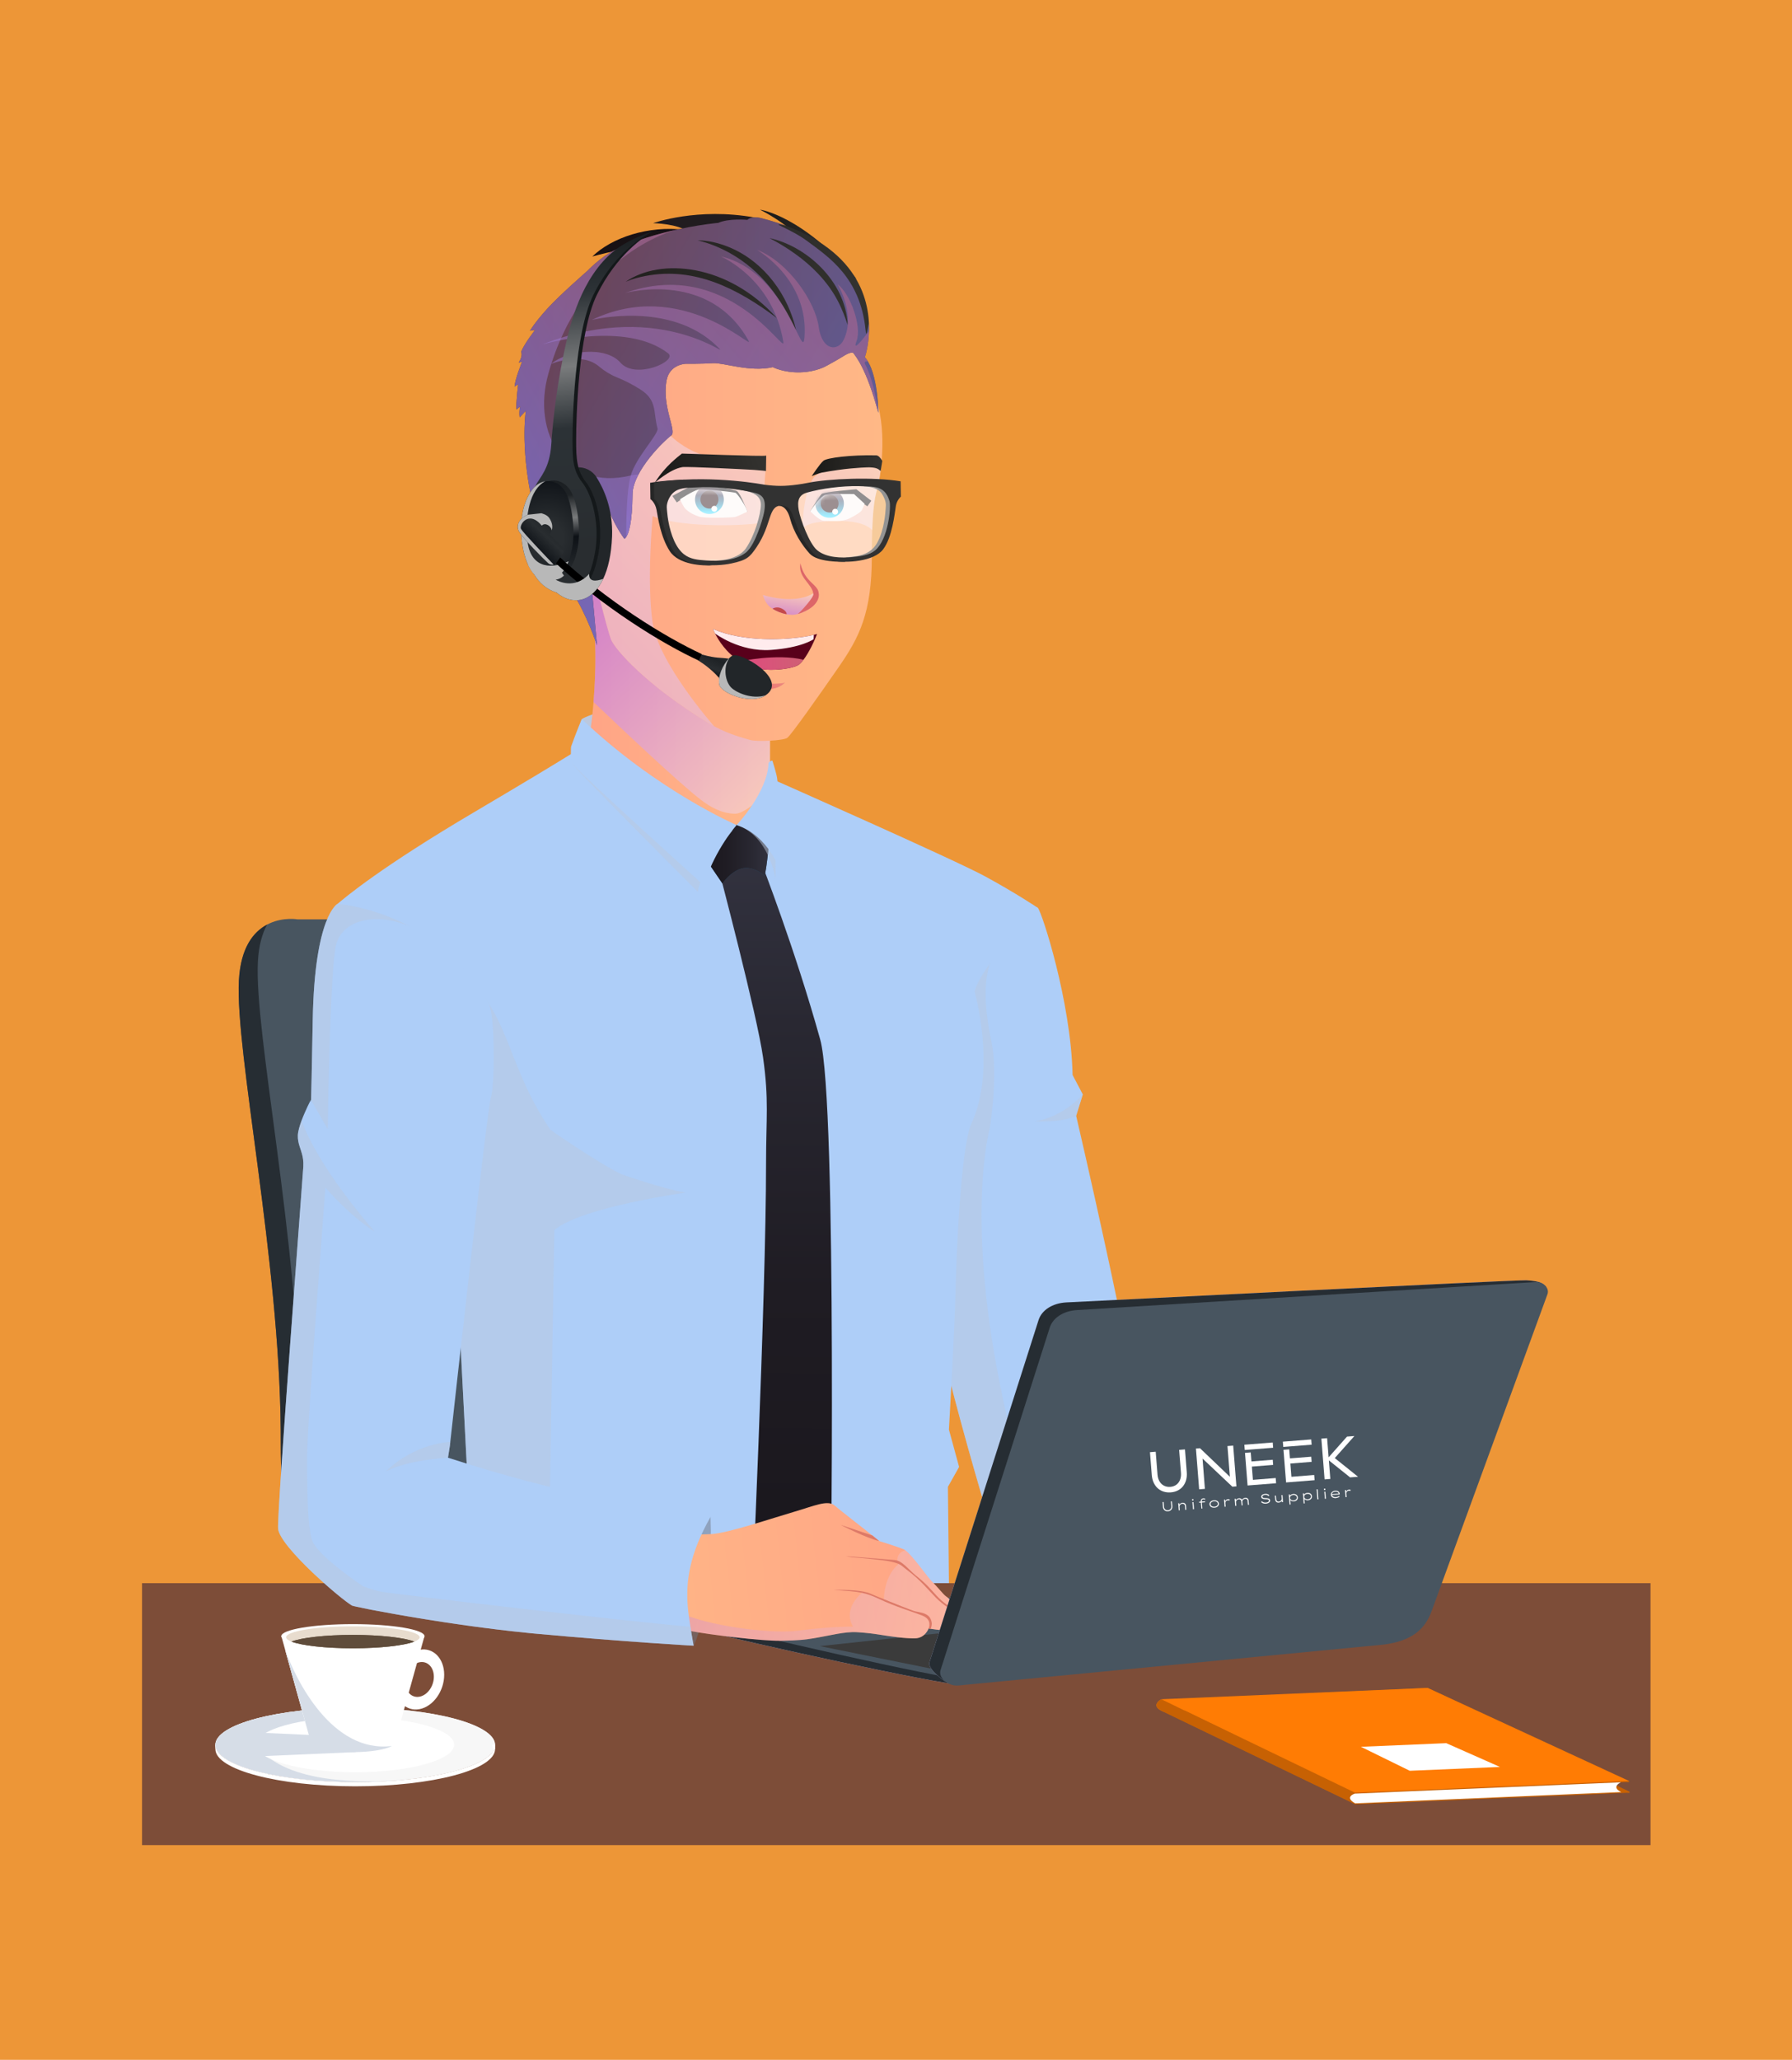 <svg width="342" height="393" viewBox="0 0 342 393" fill="none" xmlns="http://www.w3.org/2000/svg">
<rect width="342" height="393" fill="#ED9637"/>
<path d="M88.122 175.407H56.796C56.796 175.407 46.319 173.529 45.593 187.073C44.868 200.618 53.331 240.209 53.573 272.85C53.635 281.247 53.15 290.887 59.013 293.068C66.835 295.977 110.699 308.34 110.699 308.34L88.122 175.407Z" fill="#485560"/>
<path d="M53.573 272.851C53.635 281.247 53.152 290.887 59.013 293.069C66.837 295.977 110.699 308.34 110.699 308.34L109.869 303.443C98.512 300.221 68.93 291.771 62.64 289.432C56.779 287.251 57.261 277.611 57.2 269.215C56.957 236.573 48.495 196.983 49.22 183.438C49.384 180.366 50.051 178.09 50.983 176.402C48.433 177.748 45.934 180.704 45.593 187.074C44.868 200.619 53.33 240.21 53.573 272.851Z" fill="#262D33"/>
<path d="M166.543 253.712L170.967 243.13L175.661 238.192C179.762 261.3 189.538 293.055 193.794 306.375L199.4 303.058L223.613 288.728C221.71 283.523 220.209 281.61 220.209 281.61L220.758 280.469L219.297 278.78L220.384 277.236L217.772 273.667C216.585 260.877 205.385 212.885 205.385 212.885L206.655 208.805L204.704 205.105C204.389 191.038 198.863 174.101 198.078 173.211C198.074 173.211 198.07 173.203 198.066 173.199C189.099 170.066 186.185 174.875 184.154 177.622C182.187 180.276 178.735 184.759 178.735 184.759L181.462 192.97L166.543 253.712Z" fill="#AECEF8"/>
<path opacity="0.5" d="M166.541 253.713L170.965 243.13L175.659 238.193C179.761 261.301 189.536 293.055 193.792 306.376L199.398 303.058C196.663 292.217 194.712 282.094 191.534 267.46C183.981 232.688 188.883 215.308 188.883 215.308C188.883 215.308 190.587 205.137 189.209 198.734C187.832 192.328 187.242 184.939 190.463 180.931L185.454 179.582C183.487 182.237 180.935 183.973 180.935 183.973L181.461 192.97L166.541 253.713Z" fill="#BBC8DE"/>
<path opacity="0.5" d="M208.532 285.418C208.532 285.418 214.228 285.246 220.208 281.611L220.759 280.469L219.294 278.779C219.294 278.779 214.258 283.38 208.532 285.418Z" fill="#BBC8DE"/>
<path opacity="0.5" d="M197.664 213.933C197.664 213.933 202.682 214.231 205.384 212.888L206.652 208.809C206.652 208.809 203.262 212.914 197.664 213.933Z" fill="#BBC8DE"/>
<path opacity="0.5" d="M153.397 332.769L167.297 334.1L181.249 329.381L182.605 326.707C182.605 326.707 163.954 332.326 153.397 332.769Z" fill="#BBC8DE"/>
<path opacity="0.5" d="M163.876 287.255C163.876 287.255 174.795 287.45 180.909 283.656L183.043 279.861C183.043 279.861 173.243 286.379 163.876 287.255Z" fill="#BBC8DE"/>
<path opacity="0.5" d="M164.676 326.877C164.676 326.877 176.176 326.658 180.179 322.718L181.99 319.504C181.99 319.504 168.461 326.658 164.676 326.877Z" fill="#BBC8DE"/>
<path d="M111.031 137.19C111.031 137.19 112.681 136.156 116.029 135.572L113.53 142.042L111.031 137.19Z" fill="#BBC8DE"/>
<path d="M112.285 141.094L133.481 157.528L140.801 159.185L144.613 156.228L146.052 151.621L146.086 151.511L147.117 148.215L147.202 147.943L146.952 147.769V137.578L142.027 133.27L112.377 109.719C112.398 109.863 112.419 110.003 112.438 110.144C114.112 121.707 113.642 129.042 113.279 133.86C113.276 133.885 113.276 133.912 113.273 133.937C112.944 138.275 112.499 140.385 112.285 141.094Z" fill="url(#paint0_linear_5774_612)"/>
<path opacity="0.6" d="M113.279 133.861C113.276 133.885 113.276 133.913 113.273 133.937C118.369 138.786 129.339 149.179 133.695 152.545C135.473 153.924 137.742 155.251 140.337 155.251C141.673 155.251 144.009 153.41 145.967 151.622L146.086 151.512L147.117 148.216L147.202 147.944L146.952 147.769V138.753L147.117 138.383L141.941 133.271L112.438 110.145C114.112 121.708 113.642 129.043 113.279 133.861Z" fill="url(#paint1_linear_5774_612)"/>
<path d="M163.455 53.18C153.046 41.025 145.043 40 145.043 40C145.043 40 150.493 42.688 152.987 45.986L163.455 53.18Z" fill="url(#paint2_linear_5774_612)"/>
<path d="M144.104 41.512C133.126 39.501 124.644 42.578 124.644 42.578C124.644 42.578 129.479 42.658 131.433 44.296C131.433 44.296 143.165 45.865 144.104 41.512Z" fill="#211C1F"/>
<path d="M130.663 43.853C123.701 43.005 116.774 45.322 113.041 48.943C113.041 48.943 120.905 46.646 125.297 47.234L130.663 43.853Z" fill="#181114"/>
<path d="M104.42 75.851C105.715 88.441 108.779 97.91 108.779 97.91L113.346 109.719C113.346 109.719 115.837 120.024 116.618 121.997C117.394 123.978 123.447 130.759 135.006 137.834C135.45 138.105 135.886 138.355 136.318 138.584H136.322C139.291 140.165 141.89 140.802 143.102 141.164C144.485 141.58 149.517 141.302 150.247 140.781C150.97 140.261 156.11 132.977 160.054 127.287C163.998 121.602 166.386 116.953 166.386 106.131C166.386 104.154 166.41 102.51 166.46 101.132C166.668 94.963 167.27 94.085 167.664 92.233C167.801 91.596 167.972 90.61 168.113 89.403C168.146 89.132 168.175 88.849 168.204 88.554C168.237 88.204 168.27 87.842 168.295 87.463C168.503 84.575 168.47 80.978 167.664 77.724C166.282 72.105 164.326 67.497 162.458 62.698C159.871 56.059 152.942 51.06 144.921 48.692C138.456 46.79 131.286 46.59 125.108 48.621C108.642 54.032 103.124 63.26 104.42 75.851Z" fill="url(#paint3_linear_5774_612)"/>
<path opacity="0.6" d="M104.418 75.85C105.713 88.441 108.777 97.91 108.777 97.91L113.344 109.719C113.344 109.719 115.835 120.024 116.616 121.997C117.392 123.978 123.446 130.759 135.004 137.835C135.449 138.105 135.884 138.355 136.316 138.584C136.059 138.292 125.7 126.547 124.554 118.826C123.396 111.009 124.554 98.476 124.554 98.476C129.225 100.453 140.173 100.562 146.094 99.679C145.363 97.702 146.132 89.445 146.132 89.445L133.688 86.643C133.688 86.643 123.931 83.792 122.756 72.071C122.379 68.338 122.021 62.053 123.238 59.376C128.046 48.8 134.797 47.181 144.931 48.7L144.919 48.692C138.454 46.79 131.284 46.59 125.106 48.621C108.64 54.032 103.122 63.26 104.418 75.85Z" fill="url(#paint4_linear_5774_612)"/>
<path opacity="0.6" d="M153.151 101.068C153.741 99.578 157.349 99.436 159.873 99.403C162.398 99.365 165.116 99.751 166.461 101.133C166.669 94.965 167.271 94.086 167.665 92.234C167.836 91.452 168.052 90.153 168.205 88.555L167.113 88.234H163.426L157.356 89.447L155.351 91.06C153.903 92.795 153.147 97.599 153.151 101.068Z" fill="url(#paint5_linear_5774_612)"/>
<path d="M154.921 90.835C154.921 90.835 156.369 90.255 156.825 90.171C161.221 89.349 164.428 89.204 165.467 89.171C167.056 89.127 167.472 89.432 167.699 89.565C167.759 89.599 167.893 89.713 168.061 89.863C168.113 89.595 168.163 89.315 168.213 89.022C168.271 88.676 168.33 88.317 168.382 87.941C168.052 87.371 167.666 86.888 167.218 86.877C162.343 86.767 157.839 87.344 157.154 87.904C156.469 88.464 154.921 90.835 154.921 90.835Z" fill="url(#paint6_linear_5774_612)"/>
<path d="M146.23 86.919C146.052 87.15 130.429 86.507 130.14 86.54C129.415 87.127 127.032 88.853 125.04 91.963C124.807 92.327 127.742 89.518 130.239 89.119C131.094 88.982 142.515 89.558 143.935 89.653C145.356 89.748 146.185 89.866 146.185 89.866L146.23 86.919Z" fill="url(#paint7_linear_5774_612)"/>
<path d="M142.626 97.628C142.626 97.628 141.371 94.165 140.643 93.707C139.915 93.25 134.551 92.51 132.998 92.345C132.49 92.291 128.318 94.632 128.318 94.632L129.171 95.865L129.772 95.437L142.626 97.628Z" fill="#231F20"/>
<path d="M142.626 97.628C142.626 97.628 140.679 98.555 140.265 98.639C139.851 98.724 134.475 98.968 133.319 98.533C132.503 98.226 131.819 97.983 130.892 97.162C130.393 96.72 129.895 95.462 129.769 95.272C129.769 95.272 132.038 93.753 133.249 93.4C133.794 93.24 138.623 93.706 140.317 94.005C140.686 94.07 142.356 96.513 142.626 97.628Z" fill="#FCF7F4"/>
<mask id="mask0_5774_612" style="mask-type:luminance" maskUnits="userSpaceOnUse" x="129" y="93" width="14" height="6">
<path d="M142.626 97.626C142.626 97.626 140.679 98.553 140.265 98.638C139.851 98.722 134.475 98.966 133.319 98.531C132.503 98.224 131.819 97.981 130.892 97.16C130.393 96.718 129.895 95.46 129.769 95.271C129.769 95.271 132.038 93.751 133.249 93.398C133.794 93.238 138.623 93.704 140.317 94.003C140.686 94.068 142.356 96.511 142.626 97.626Z" fill="white"/>
</mask>
<g mask="url(#mask0_5774_612)">
<path d="M132.644 95.362C132.672 96.883 133.925 98.093 135.443 98.064C136.96 98.036 138.168 96.779 138.139 95.258C138.111 93.737 136.857 92.527 135.34 92.555C133.822 92.584 132.615 93.84 132.644 95.362Z" fill="url(#paint8_linear_5774_612)"/>
<path d="M133.672 95.34C133.69 96.293 134.474 97.05 135.424 97.032C136.373 97.014 137.129 96.228 137.111 95.276C137.093 94.324 136.309 93.566 135.359 93.584C134.409 93.602 133.654 94.388 133.672 95.34Z" fill="#381E22"/>
</g>
<path d="M154.63 97.529C154.63 97.529 156.389 94.632 156.822 94.237C157.254 93.843 163.426 93.342 163.426 93.342L166.281 95.539L165.531 96.609L165.012 96.233L154.63 97.529Z" fill="#231F20"/>
<path d="M154.63 97.53C154.63 97.53 156.158 95.155 157.312 94.511C158.019 94.116 162.993 94.266 162.993 94.266L165.012 96.116C165.012 96.116 164.581 97.276 164.333 97.53C163.863 98.011 162.703 98.607 162.157 98.89C160.743 99.625 158.84 99.353 157.196 99.353C156.389 99.353 154.63 97.53 154.63 97.53Z" fill="#FCF7F4"/>
<mask id="mask1_5774_612" style="mask-type:luminance" maskUnits="userSpaceOnUse" x="154" y="94" width="12" height="6">
<path d="M154.63 97.53C154.63 97.53 156.158 95.155 157.312 94.511C158.019 94.116 162.993 94.266 162.993 94.266L165.012 96.116C165.012 96.116 164.581 97.276 164.333 97.53C163.863 98.011 162.703 98.607 162.157 98.89C160.743 99.625 158.84 99.353 157.196 99.353C156.389 99.353 154.63 97.53 154.63 97.53Z" fill="white"/>
</mask>
<g mask="url(#mask1_5774_612)">
<path d="M155.605 96.071C155.605 97.579 156.824 98.801 158.328 98.801C159.832 98.801 161.051 97.579 161.051 96.071C161.051 94.564 159.832 93.342 158.328 93.342C156.824 93.342 155.605 94.564 155.605 96.071Z" fill="url(#paint9_linear_5774_612)"/>
<path d="M158.329 97.78C157.388 97.78 156.625 97.015 156.625 96.072C156.625 95.128 157.388 94.363 158.329 94.363C159.27 94.363 160.033 95.128 160.033 96.072C160.033 97.015 159.27 97.78 158.329 97.78Z" fill="#381E22"/>
</g>
<path opacity="0.6" d="M145.6 113.515C145.64 113.571 145.909 115.213 147.425 116.141C148.172 116.598 149.078 116.999 150.126 117.191C150.442 117.251 150.775 117.289 151.119 117.304C152.638 117.37 157.187 115.499 155.24 113.174C153.839 114.099 150.676 114.98 145.6 113.515Z" fill="url(#paint10_linear_5774_612)"/>
<path d="M147.426 116.139C148.172 116.596 149.079 116.998 150.126 117.189C150.13 117.155 150.188 116.611 149.21 116.113C148.2 115.598 147.426 116.139 147.426 116.139Z" fill="#C44A4C"/>
<path d="M152.764 107.473C152.236 110.176 155.031 111.401 155.216 113.283C155.508 113.753 152.81 116.761 152.236 117.142C152.794 117.036 153.297 116.768 153.8 116.539C156.75 115.1 156.249 113.067 156.249 113.239C156.197 111.454 153.559 111.152 152.764 107.473Z" fill="#DD6668"/>
<path d="M98.891 73.336C98.891 73.336 98.455 76.821 98.566 78.115L99.282 77.538C99.282 77.538 99.028 78.37 99.181 79.625L100.343 78.383C100.343 78.383 99.116 86.368 102.129 98.021C102.129 98.021 105.495 107.339 109.064 112.719C111.942 117.058 113.939 123.119 113.939 123.119L111.223 93.452C111.223 93.452 115.296 93.361 116.007 96.436C116.718 99.51 119.154 102.792 119.154 102.792C119.154 102.792 119.303 102.758 119.508 102.451C119.954 101.794 120.663 99.874 120.716 94.3C120.76 89.774 126.986 83.86 128.104 83.078C129.222 82.297 126.264 77.547 127.218 72.544C127.803 69.477 130.869 69.403 130.869 69.403C130.869 69.403 134.086 69.434 136.052 69.288C138.016 69.139 143.15 71.068 147.479 70.044C147.479 70.044 149.554 71.129 152.739 71.035C155.923 70.94 157.786 69.768 157.786 69.768C157.786 69.768 159.646 68.783 161.012 67.919C161.888 67.366 162.747 67.058 162.958 67.469C163.171 67.877 165.31 70.058 167.633 78.779C167.633 78.779 167.621 72.313 165.644 68.969C165.464 68.666 165.272 68.391 165.059 68.146C165.059 68.146 165.765 66.123 165.848 63.148V63.143C166.024 56.847 163.405 46.296 145.392 41.641C143.336 41.11 142.647 41.948 142.647 41.948C142.647 41.948 139.032 41.623 137.088 42.521C137.088 42.521 126.097 43.46 117.171 47.803C114.58 49.064 112.116 51.679 112.116 51.679C112.116 51.679 106.89 56.225 104.478 58.874C102.069 61.525 101.148 63.102 101.148 63.102L102.137 62.947C102.137 62.947 100.221 65.349 99.464 67.096C99.464 67.096 99.868 67.894 98.992 69.169L99.64 69.02C99.64 69.02 98.25 72.453 98.207 73.798C98.208 73.798 98.303 73.614 98.891 73.336Z" fill="url(#paint11_linear_5774_612)"/>
<path opacity="0.5" d="M98.207 73.798C98.25 72.453 99.64 69.02 99.64 69.02L98.992 69.169C99.868 67.894 99.464 67.096 99.464 67.096C100.221 65.349 102.137 62.947 102.137 62.947L101.148 63.102C101.148 63.102 102.069 61.525 104.478 58.874C106.89 56.225 112.116 51.679 112.116 51.679C112.116 51.679 114.58 49.064 117.171 47.803C121.21 45.839 125.672 44.572 129.344 43.773C129.421 43.756 129.46 43.746 129.46 43.746C130.86 43.444 132.146 43.21 133.243 43.031C134.521 42.822 135.549 42.689 136.219 42.613C136.777 42.548 137.088 42.521 137.088 42.521C139.032 41.623 142.647 41.948 142.647 41.948C142.647 41.948 143.336 41.11 145.392 41.641C146.977 42.05 148.444 42.505 149.799 43.002C146.388 42.277 150.859 43.616 154.045 45.982C158.164 49.044 164.188 52.952 165.193 62.967C165.341 64.454 165.463 63.4 165.83 61.587C165.857 62.128 165.862 62.65 165.848 63.143V63.148C165.765 66.122 165.059 68.146 165.059 68.146C165.272 68.391 165.464 68.666 165.644 68.968C167.621 72.313 167.633 78.779 167.633 78.779C165.31 70.058 163.171 67.877 162.958 67.469C162.747 67.058 161.888 67.366 161.012 67.919C159.646 68.783 157.786 69.767 157.786 69.767C157.786 69.767 155.923 70.94 152.739 71.035C149.554 71.129 147.479 70.044 147.479 70.044C143.15 71.068 138.016 69.139 136.052 69.288C134.086 69.434 130.869 69.403 130.869 69.403C130.869 69.403 127.803 69.476 127.218 72.543C126.264 77.547 129.222 82.297 128.104 83.078C127.282 83.654 123.691 87.008 121.836 90.544C121.17 91.813 120.728 93.105 120.716 94.3C120.663 99.874 119.954 101.794 119.508 102.451C119.303 102.758 119.154 102.791 119.154 102.791C119.154 102.791 116.718 99.51 116.007 96.435C115.296 93.361 111.223 93.452 111.223 93.452L113.939 123.119C113.939 123.119 111.942 117.058 109.064 112.719C105.495 107.339 102.129 98.021 102.129 98.021C99.116 86.368 100.343 78.383 100.343 78.383L99.181 79.625C99.028 78.37 99.282 77.538 99.282 77.538L98.566 78.115C98.455 76.821 98.891 73.336 98.891 73.336C98.303 73.614 98.207 73.798 98.207 73.798ZM156.083 52.167C159.648 55.913 160.799 59.165 161.794 62.024C161.36 53.461 153.698 46.881 146.853 45.427C150.107 47.11 153.528 49.459 156.083 52.167ZM139.7 47.396C137.329 46.313 134.838 45.82 133.15 45.867C135.324 46.366 137.362 47.223 139.274 48.269C145.394 51.706 148.934 56.775 151.939 63.032C150.441 56.331 146.003 50.223 139.7 47.396ZM123.173 52.655C132.566 50.841 140.781 55.065 148.277 60.696C138.932 50.281 126.035 49.157 119.419 53.754C120.636 53.242 121.9 52.896 123.173 52.655Z" fill="url(#paint12_linear_5774_612)"/>
<path opacity="0.5" d="M105.159 69.45C105.159 69.45 110.735 67.06 114.164 69.787C114.217 69.829 114.267 69.87 114.314 69.91C115.334 70.768 116.462 71.479 117.692 71.977C119.157 72.569 120.705 73.338 122.265 74.334C125.503 76.405 124.649 78.745 125.484 81.718C125.782 82.774 121.402 87.18 120.38 90.719C119.581 93.488 119.504 99.823 119.508 102.452C119.954 101.795 120.663 99.874 120.716 94.301C120.76 89.775 126.986 83.861 128.104 83.079C129.222 82.298 126.264 77.548 127.218 72.544C127.803 69.478 130.869 69.404 130.869 69.404C130.869 69.404 134.086 69.435 136.052 69.289C138.016 69.14 143.15 71.069 147.479 70.045C147.479 70.045 149.554 71.13 152.739 71.036C155.923 70.941 157.786 69.769 157.786 69.769C157.786 69.769 159.646 68.784 161.012 67.92C161.888 67.367 162.747 67.059 162.958 67.47C163.171 67.878 165.31 70.059 167.633 78.78C167.633 78.78 166.876 72.801 165.13 69.526C164.861 69.022 165.175 68.917 165.644 68.969C165.464 68.667 165.272 68.392 165.059 68.147C165.059 68.147 165.765 66.123 165.848 63.149V63.144C165.848 63.144 162.424 67.871 163.475 65.061C164.528 62.252 162.249 55.965 159.852 54.25C159.852 54.25 163.372 59.86 161.042 64.787C159.956 67.085 156.886 67.003 156.252 62.36C155.618 57.72 150.608 50.033 144.433 47.65C144.784 47.854 154.368 53.46 153.538 64.359C153.154 69.418 150.286 51.89 137.57 48.92C137.872 49.051 147.528 53.299 149.499 65.24C149.964 68.052 139.056 48.869 119.265 55.917C120.052 55.704 135.498 51.702 142.875 65.028C144.032 67.12 130.122 52.773 112.932 61.046C112.932 61.046 127.857 57.288 136.824 66.048C140.565 69.708 127.009 56.492 103.49 65.72C104.158 65.528 119.486 61.202 127.514 67.409C129.398 68.866 121.295 72.487 118.427 69.202C115.559 65.916 108.084 66.909 105.159 69.45Z" fill="url(#paint13_linear_5774_612)"/>
<path opacity="0.5" d="M98.889 73.337C98.889 73.337 98.453 76.822 98.564 78.116L99.281 77.539C99.281 77.539 99.026 78.371 99.179 79.626L100.341 78.384C100.341 78.384 99.115 86.369 102.127 98.022C102.127 98.022 105.493 107.34 109.062 112.72C111.94 117.059 113.937 123.12 113.937 123.12L111.221 93.453C111.221 93.453 115.294 93.362 116.005 96.436C116.716 99.511 119.153 102.792 119.153 102.792C119.153 102.792 119.301 102.759 119.506 102.452C119.952 101.795 120.661 99.874 120.715 94.301C120.726 93.106 121.168 91.814 121.834 90.545C121.36 90.54 120.876 90.596 120.379 90.719C107.948 93.752 101.462 82.655 104.646 71.325C110.978 48.785 127.782 44.159 129.343 43.773C125.67 44.573 121.208 45.84 117.169 47.804C114.578 49.065 112.115 51.68 112.115 51.68C112.115 51.68 106.889 56.226 104.477 58.875C102.067 61.526 101.146 63.103 101.146 63.103L102.135 62.947C102.135 62.947 100.219 65.35 99.462 67.097C99.462 67.097 99.867 67.895 98.991 69.17L99.639 69.021C99.639 69.021 98.248 72.454 98.206 73.799C98.206 73.799 98.301 73.615 98.889 73.337Z" fill="url(#paint14_linear_5774_612)"/>
<path opacity="0.6" d="M103.623 92.11C103.623 92.11 106.502 91.883 106.268 94.262C106.033 96.641 104.493 96.415 104.493 96.415C104.493 96.415 106.067 97.585 108.478 95.546C109.035 95.075 108.585 91.6 105.732 91.052C103.941 90.708 103.623 92.11 103.623 92.11Z" fill="url(#paint15_linear_5774_612)"/>
<path opacity="0.6" d="M109.349 97.131C109.349 97.131 109.349 100.908 109.349 102.078C109.349 102.078 110.019 103.74 111.157 104.835C112.295 105.93 112.128 107.1 110.621 106.987C109.114 106.874 109.257 106.081 108.478 105.59C107.699 105.099 105.867 104.759 105.8 102.569C105.733 100.379 106.95 96.499 109.349 97.131Z" fill="url(#paint16_linear_5774_612)"/>
<path d="M149.83 130.246C148.02 130.737 142.526 130.246 142.526 130.246C142.526 130.246 144.304 131.497 146.178 131.497C148.053 131.497 148.893 131.056 149.83 130.246Z" fill="url(#paint17_linear_5774_612)"/>
<path d="M136.094 120.004C136.094 120.004 136.212 120.338 136.474 120.866C137.102 122.129 138.557 124.523 141.227 126.19L141.227 126.194C141.728 126.506 142.268 126.794 142.855 127.045C146.114 128.438 151.333 127.588 152.401 126.847C152.707 126.633 153.029 126.294 153.349 125.871C154.395 124.501 155.433 122.293 155.928 120.957C155.748 121.011 155.548 121.067 155.331 121.12C155.024 121.195 154.684 121.269 154.315 121.34C149.985 122.166 141.718 122.497 136.094 120.004Z" fill="#59001B"/>
<path d="M136.092 120.004C136.092 120.004 136.211 120.338 136.472 120.866C136.472 120.866 141.145 124.414 147.085 124.003C153.02 123.591 155.267 121.958 155.267 121.958L155.33 121.12C155.023 121.195 154.683 121.269 154.313 121.34C149.983 122.166 141.716 122.497 136.092 120.004Z" fill="#FFEBED"/>
<path d="M141.227 126.189L141.227 126.193C141.727 126.505 142.267 126.793 142.854 127.044C146.113 128.437 151.332 127.587 152.4 126.846C152.706 126.633 153.028 126.293 153.349 125.871C148.199 124.642 141.227 126.189 141.227 126.189Z" fill="url(#paint18_linear_5774_612)"/>
<path d="M158.832 97.624C158.832 97.933 159.082 98.183 159.39 98.183C159.698 98.183 159.948 97.933 159.948 97.624C159.948 97.315 159.698 97.064 159.39 97.064C159.082 97.064 158.832 97.315 158.832 97.624Z" fill="white"/>
<path d="M135.763 97.065C135.763 97.374 136.013 97.624 136.321 97.624C136.629 97.624 136.879 97.374 136.879 97.065C136.879 96.756 136.629 96.506 136.321 96.506C136.013 96.506 135.763 96.756 135.763 97.065Z" fill="white"/>
<path d="M130.606 91.504C130.606 91.504 126.224 91.688 124.08 92.12L124.129 95.223C124.129 95.223 125.036 95.846 125.298 97.269C125.56 98.693 126.073 102.457 127.817 105.143C129.561 107.83 134.247 107.945 135.976 107.859C135.976 107.859 130.682 107.597 128.639 104.452C126.596 101.307 126.494 94.74 126.494 94.74L128.579 92.255L130.635 92.434L130.606 91.504Z" fill="#262626"/>
<path d="M134.551 92.937L134.542 92.373L146.392 93.021L146.461 97.448C146.461 97.448 144.3 104.134 142.717 105.702C141.133 107.271 135.968 107.352 135.968 107.352L135.959 106.987C135.959 106.987 140.607 107.14 142.331 104.651C144.054 102.162 145.169 98.14 145.211 96.362C145.279 93.514 141.493 93.28 134.551 92.937Z" fill="#262626"/>
<path d="M164.903 92.79C164.903 92.79 167.501 92.818 168.344 94.248C169.186 95.679 169.078 96.267 169.035 96.961C168.991 97.654 168.79 101.142 167.374 103.627C165.958 106.113 163.239 106.152 161.318 106.365C161.318 106.365 164.049 107.096 166.813 105.69C169.576 104.285 170.739 96.048 170.558 94.598C170.377 93.147 166.669 92.116 165.492 92.111L164.903 92.121L164.903 92.79Z" fill="#262626"/>
<path d="M148.707 96.512C148.707 96.512 150.108 96.376 150.784 98.943C151.46 101.51 153.026 103.993 154.53 105.634C156.034 107.275 160.552 107.193 161.252 107.179L161.245 106.715C161.245 106.715 156.797 106.8 155.309 105.264C153.82 103.728 151.738 99.921 150.989 96.441C150.821 95.657 149.755 95.437 148.643 95.424L148.707 96.512Z" fill="#262626"/>
<path opacity="0.5" d="M146.385 95.539C146.336 94.794 145.841 94.158 145.136 93.918C143.461 93.35 139.934 92.398 135.254 92.471C128.613 92.575 125.875 93.253 126.796 98.082C127.717 102.912 129.237 107.457 134.037 107.382C138.837 107.307 142.162 107.576 144.685 102.767C146.331 99.629 146.48 96.992 146.385 95.539Z" fill="white"/>
<path opacity="0.5" d="M170.349 92.83C168.148 91.43 155.423 92.172 152.285 93.794C150.401 94.767 152.272 99.349 153.273 101.604C154.275 103.858 154.828 106.414 160.812 106.753C166.796 107.092 168.842 103.453 169.378 102.26C169.915 101.067 171.585 93.617 170.349 92.83Z" fill="white"/>
<path d="M126.836 91.805C126.143 91.884 125.462 91.979 124.801 92.09L124.849 95.201C125.356 95.605 125.831 96.317 125.985 97.07C126.354 98.875 126.988 103.395 128.986 105.732C130.978 108.061 136.54 108.162 139.61 107.493C142.511 106.862 143.065 106.362 144.401 104.375C147.395 99.92 146.538 96.5 149.091 96.471C152.087 96.436 150.779 100.458 155.133 105.464C156.021 106.482 157.478 106.768 158.797 106.991C161.628 107.47 166.799 107.133 168.549 104.803C170.283 102.493 170.73 98.06 170.978 96.528C171.091 95.825 171.489 95.141 171.927 94.75L171.881 91.831C166.646 90.953 158.181 91.316 154.141 92.13C153.477 92.263 152.838 92.367 152.251 92.446C149.669 92.795 148.246 92.767 145.918 92.485C145.813 92.472 136.689 90.681 126.836 91.805ZM152.436 97.315C152.133 95.613 152.383 94.425 154.032 93.977C156.712 93.22 160.619 92.683 163.904 92.752C164.103 92.756 166.081 92.825 166.167 92.83C167.993 92.939 169.173 93.579 169.763 95.626C170.083 96.73 169.542 102.905 167.013 105.01C165.909 105.93 164.349 106.111 162.767 106.272C160.543 106.498 157.666 106.405 155.961 104.983C154.461 103.764 152.751 99.102 152.436 97.315ZM127.325 97.707C127.298 97.4 127.254 97.066 127.25 96.735C127.24 95.85 127.751 94.794 128.269 94.228C129.446 92.943 131.207 93.096 132.812 92.996C134.526 92.889 136.285 92.932 137.996 93.078C139.709 93.224 141.43 93.479 142.961 93.792C144.875 94.184 146.323 94.418 145.884 97.399C145.712 98.571 145.105 100.404 144.672 101.513C144.185 102.759 143.343 104.687 142.272 105.487C140.306 106.979 137.241 107.097 134.786 106.932C133.21 106.826 131.744 106.713 130.509 105.731C130.135 105.427 129.806 105.066 129.515 104.666C128.193 102.845 127.514 99.934 127.325 97.707Z" fill="#323232"/>
<path d="M64.085 172.741C63.881 172.921 63.991 173.254 64.261 173.286C74.171 174.485 81.496 179.799 86.331 184.786C91.118 189.722 93.465 194.339 93.465 194.339L87.301 245.077L89.776 293.018L88.393 296.375L89.121 298.053L90.285 312.866L88.833 317.96L89.412 321.112L91.086 322.28C91.086 322.28 109.137 331.474 130.974 335.414C152.81 339.355 179.086 333.59 179.086 333.59L181.247 329.381L182.603 326.707L180.178 322.717L181.989 319.504C181.989 319.504 181.18 316.448 181.197 313.427C181.215 310.406 180.906 283.655 180.906 283.655L183.04 279.861L181.101 272.756C181.101 272.756 182.216 253.25 182.362 246.391C182.507 239.531 183.369 218.706 185.419 214.284C190.223 203.922 186.001 189.182 186.001 189.182C187.311 184.024 198.072 173.21 198.072 173.21C198.072 173.21 193.935 170.429 188.039 167.218C182.143 164.007 147.715 148.791 147.715 148.791L146.405 155.835L140.582 157.417L130.822 156.783L112.485 141.605C112.485 141.605 111.126 142.773 90.358 155.032C72.96 165.302 65.913 171.122 64.085 172.741Z" fill="#AECEF8"/>
<path d="M182.557 328.215C182.557 328.215 183.431 331.718 183.431 334.345C183.431 334.345 167.223 340.523 143.203 340.523C119.183 340.523 91.961 330.161 87.885 326.513C87.885 326.513 88.321 322.572 89.413 319.945C89.413 319.945 122.241 332.058 141.02 332.058C159.799 332.058 182.557 328.215 182.557 328.215Z" fill="#1E1B22"/>
<path opacity="0.5" d="M87.302 245.078L89.777 293.019L88.394 296.376L89.122 298.054L90.286 312.867C94.991 316.262 104.625 319.653 104.625 319.653L104.771 310.459C114.679 314.195 130.325 317.788 130.812 317.899C109.852 310.602 104.625 303.6 104.625 303.6L105.79 234.689C110.885 230.311 130.823 227.538 130.823 227.538C126.45 226.808 118.601 224.036 118.601 224.036C113.797 221.7 105.062 215.571 105.062 215.571C95.949 202.242 97.444 191.615 86.332 184.787C92.431 189.439 93.466 194.34 93.466 194.34L87.302 245.078Z" fill="#BBC8DE"/>
<path d="M145.327 164.641C145.327 164.641 151.725 181.04 156.538 198.343C159.83 210.182 158.507 309.31 158.507 309.31L152.048 318.163L143.304 309.611C143.304 309.611 146.202 247.941 146.202 221.784C146.202 213.333 146.777 209.888 145.628 201.739C144.48 193.59 137.234 166.15 137.234 166.15V161.925L144.462 160.391L145.327 164.641Z" fill="url(#paint19_linear_5774_612)"/>
<path d="M146.794 160.479C146.794 160.479 146.359 165.49 145.923 167.095C145.923 167.095 143.802 165.149 141.625 165.684C139.449 166.219 137.871 168.554 137.871 168.554L134.226 163.203L136.511 157.949L140.265 157.414H145.062L146.794 160.479Z" fill="#255675"/>
<path d="M146.794 160.479C146.794 160.479 146.359 165.49 145.923 167.095C145.923 167.095 143.802 165.149 141.625 165.684C139.449 166.219 137.871 168.554 137.871 168.554L134.226 163.203L136.511 157.949L140.265 157.414H145.062L146.794 160.479Z" fill="url(#paint20_linear_5774_612)"/>
<path opacity="0.5" d="M139.785 158.483C139.785 158.483 125.37 151.027 110.957 137.309C110.957 137.309 110.308 139.71 109.362 142.373C109.362 142.373 108.852 144.817 109.362 145.839C109.872 146.86 133.212 170.182 133.212 170.182C133.212 168.066 136.583 162.204 139.785 158.483Z" fill="#BBC8DE"/>
<path d="M140.582 157.416C140.582 157.416 125.442 150.91 111.03 137.191C111.03 137.191 109.938 139.782 108.992 142.445C108.992 142.445 108.774 144.707 109.283 145.729C109.793 146.75 134.54 169.116 134.54 169.116C134.541 167 137.379 161.138 140.582 157.416Z" fill="#AECEF8"/>
<path opacity="0.5" d="M140.584 157.417C140.584 157.417 146.661 152.499 146.855 146.904C146.855 146.904 146.853 146.42 147.387 146.371C147.387 146.371 147.502 149.165 147.551 150.089C147.599 151.013 148.149 157.122 148.004 167.63C148.004 167.63 146.747 159.362 140.584 157.417Z" fill="#BBC8DE"/>
<path d="M140.584 157.417C140.584 157.417 146.479 151.186 146.673 145.592C146.673 145.592 146.867 145.158 147.401 145.109C147.401 145.109 148.299 147.834 148.348 148.758C148.396 149.682 149.27 156.055 149.124 166.563C149.124 166.563 146.747 159.363 140.584 157.417Z" fill="#AECEF8"/>
<path d="M148.707 336.559L151.944 336.479C152.054 336.476 152.141 336.384 152.139 336.273L152.129 335.871C152.126 335.761 152.034 335.673 151.924 335.676L148.687 335.757C148.577 335.76 148.489 335.851 148.492 335.962L148.502 336.364C148.505 336.475 148.597 336.562 148.707 336.559Z" fill="url(#paint21_linear_5774_612)"/>
<path d="M142.552 340.084C142.783 340.078 142.965 339.886 142.959 339.655L142.792 332.955C142.787 332.724 142.595 332.541 142.365 332.547C142.135 332.553 141.952 332.745 141.958 332.976L142.125 339.676C142.131 339.907 142.322 340.089 142.552 340.084Z" fill="url(#paint22_linear_5774_612)"/>
<path d="M144.065 339.152L151.482 338.967C151.592 338.964 151.68 338.872 151.677 338.762L151.544 333.409C151.541 333.299 151.449 333.211 151.339 333.214L143.922 333.399C143.812 333.402 143.72 333.315 143.717 333.204L143.705 332.714C143.702 332.603 143.789 332.511 143.9 332.508L152.664 332.289C152.775 332.286 152.867 332.374 152.869 332.484L153.047 339.62C153.05 339.731 152.962 339.823 152.852 339.826L144.087 340.045C143.977 340.048 143.885 339.96 143.882 339.849L143.87 339.358C143.867 339.247 143.955 339.155 144.065 339.152Z" fill="url(#paint23_linear_5774_612)"/>
<path d="M121.909 330.631V336.414C121.909 337.772 120.825 338.783 119.677 338.496L117.489 337.95C116.641 337.738 116.035 336.871 116.035 335.868V330.035C116.035 328.661 117.144 327.647 118.301 327.962L120.489 328.558C121.321 328.785 121.909 329.643 121.909 330.631Z" fill="url(#paint24_linear_5774_612)"/>
<path d="M168 331.65V337.118C168 338.401 169.007 339.357 170.074 339.086L172.107 338.57C172.895 338.37 173.458 337.55 173.458 336.602V331.087C173.458 329.788 172.428 328.829 171.353 329.127L169.32 329.69C168.547 329.905 168 330.716 168 331.65Z" fill="url(#paint25_linear_5774_612)"/>
<path d="M27.108 302.049H315V352.03H27.108V302.049Z" fill="#7D4D38"/>
<path d="M193.893 306.471C193.893 306.471 191.359 305.624 190.319 305.447C189.406 305.291 132.217 308.7 132.217 308.7C132.217 308.7 132.305 310.574 133.058 310.789C143.268 313.581 179.267 321.298 182.832 321.359C184.772 321.391 190.224 319.3 190.224 319.3L193.893 306.471Z" fill="url(#paint26_linear_5774_612)"/>
<path d="M193.893 306.471C193.893 306.471 191.359 305.624 190.319 305.447C189.406 305.291 132.217 308.7 132.217 308.7C132.217 308.7 132.305 310.574 133.058 310.789C143.268 313.581 179.267 321.298 182.832 321.359C184.772 321.391 190.224 319.3 190.224 319.3L193.893 306.471Z" fill="#262D33"/>
<path d="M194.116 305.473C194.116 305.473 191.558 304.598 190.508 304.408C189.586 304.242 143.121 306.694 132.629 308.341C132.089 308.44 132.063 308.902 132.67 309.08C142.983 311.99 179.365 320.154 182.97 320.262C184.932 320.318 190.439 318.292 190.439 318.292L194.116 305.473Z" fill="#485560"/>
<path d="M190.482 310.422L156.458 314.061L179.561 318.733L188.022 317.206L190.482 310.422Z" fill="#3B3B3B"/>
<path d="M188.002 309.156L173.12 306.062L157.87 307.211L172.21 310.62L188.002 309.156Z" fill="#3B3B3B"/>
<path opacity="0.5" d="M132.378 313.988C133.666 311.397 136.094 302.748 135.602 289.412L125.847 295.408L126.764 308.026L132.378 313.988Z" fill="#707785"/>
<path d="M181.93 309.5C181.25 310.928 180.577 310.931 179.784 310.977C179.227 311.009 178.203 310.855 177.635 310.76C177.389 310.719 177.227 310.688 177.227 310.688C177.227 310.688 176.583 312.539 174.639 312.579C172.693 312.62 169.947 312.202 168.577 311.988C168.01 311.901 166.717 311.67 164.916 311.506C164.485 311.467 164.026 311.433 163.54 311.406C161.121 311.268 158.509 312.043 155.234 312.575C153.998 312.776 152.465 313.001 148.906 313.041C145.332 313.085 135.667 311.939 131.454 311.12C129.678 310.782 128.289 310.015 126.754 309.504C126.508 309.419 126.26 309.344 126.006 309.278C124.145 308.799 120.614 308.027 114.369 308.555L113.354 292.465C113.354 292.465 130.74 293.001 135.849 292.681C139.018 292.485 147.637 289.576 151.473 288.459C155.33 287.336 157.961 286.093 159.279 287.234C160.226 288.066 164.367 291.255 166.492 292.954L166.495 292.955C167.28 293.596 167.801 294.022 167.801 294.022C167.801 294.022 171.14 295.043 172.427 295.572C172.523 295.613 172.636 295.679 172.758 295.768C174.227 296.84 177.186 301.16 177.927 301.822C178.721 302.54 179.97 304.126 180.411 304.466C180.808 304.779 182.393 305.777 182.033 306.95C181.999 307.065 181.945 307.183 181.87 307.302C181.87 307.302 182.615 308.071 181.93 309.5Z" fill="url(#paint27_linear_5774_612)"/>
<path opacity="0.3" d="M181.87 307.302C181.945 307.182 181.999 307.065 182.034 306.95C182.394 305.777 180.808 304.778 180.41 304.467C179.97 304.125 178.722 302.54 177.927 301.822C177.185 301.161 174.227 296.84 172.758 295.768C171.436 296.16 171.234 297.087 171.276 297.752C171.292 297.989 171.337 298.193 171.376 298.327C171.405 298.433 171.43 298.496 171.43 298.496C171.43 298.496 168.918 300.145 168.676 305.108L166.065 304.338L164.517 303.891L164.513 303.89C164.513 303.89 160.734 306.792 162.793 310.348C159.695 310.333 155.864 310.654 152.182 311.127C147.697 311.703 136.94 310.513 130.956 308.172L126.849 307.439L126.754 309.503C128.289 310.014 129.678 310.782 131.454 311.12C135.667 311.939 145.332 313.085 148.906 313.041C152.465 313 153.374 312.873 154.61 312.673C157.883 312.141 161.121 311.268 163.54 311.405C163.54 311.406 163.54 311.406 163.54 311.406C166.056 311.552 167.875 311.88 168.577 311.988C169.947 312.202 172.692 312.62 174.64 312.579C176.583 312.54 177.228 310.688 177.228 310.688C177.228 310.688 177.388 310.718 177.635 310.76C178.203 310.855 179.227 311.008 179.783 310.977C180.577 310.931 181.251 310.927 181.93 309.499C182.615 308.072 181.87 307.302 181.87 307.302Z" fill="url(#paint28_linear_5774_612)"/>
<path d="M160.416 290.922C160.563 290.999 165.269 293.435 167.802 294.024C167.802 294.024 167.281 293.599 166.496 292.957L166.493 292.956L160.416 290.922Z" fill="#DD7A68"/>
<path d="M161.418 296.898C161.418 296.898 162.362 297.107 163.351 297.165C164.335 297.224 168.706 297.672 169.565 297.845C170.439 298.021 170.986 298.173 171.376 298.328C172.128 298.628 172.294 298.944 173.079 299.511C175.665 301.43 177.138 303.325 178.593 304.795C180.016 306.271 181.87 307.303 181.87 307.303C181.945 307.183 182 307.066 182.034 306.951C181.988 306.93 180.966 306.485 179.706 305.377C178.393 304.25 177.351 302.639 175.294 301.004C173.446 299.578 172.551 298.169 171.276 297.752C171.101 297.694 170.917 297.654 170.723 297.637C169.12 297.496 161.418 296.898 161.418 296.898Z" fill="#DD7A68"/>
<path d="M159.031 303.329C161.728 303.536 163.188 303.611 164.513 303.891L164.517 303.892C165.033 304.002 165.527 304.145 166.064 304.339C166.587 304.53 167.149 304.77 167.808 305.079C170.84 306.53 174.153 307.483 176.088 308.261C178.001 309.044 177.228 310.689 177.228 310.689C177.228 310.689 177.388 310.72 177.635 310.761C177.913 309.928 177.852 309.647 177.733 309.217C177.273 307.593 175.395 307.685 174.389 307.349C173.707 307.122 170.899 306.012 168.676 305.109C167.594 304.678 166.655 304.292 166.176 304.073C164.689 303.397 161.843 303.307 159.031 303.329Z" fill="#DD7A68"/>
<path d="M53.074 291.624C53.181 293.341 56.307 296.837 59.64 300.015C59.64 300.015 59.64 300.015 59.644 300.019C59.823 300.186 60.002 300.354 60.177 300.518C60.177 300.518 60.177 300.518 60.181 300.518C63.048 303.212 65.967 305.587 67.165 306.322C67.269 306.386 68.479 306.657 70.486 307.048V307.052C70.637 307.08 70.789 307.108 70.948 307.14C70.992 307.148 71.035 307.156 71.079 307.164C71.358 307.22 71.653 307.276 71.959 307.332C72.795 307.487 73.723 307.659 74.731 307.838C75.105 307.906 75.487 307.974 75.881 308.042C76.172 308.094 76.467 308.146 76.765 308.198C77.06 308.25 77.362 308.302 77.665 308.354C77.817 308.377 77.972 308.405 78.127 308.433C78.637 308.517 79.158 308.605 79.692 308.693C80.046 308.753 80.405 308.809 80.767 308.868C81.018 308.912 81.277 308.952 81.535 308.992C81.826 309.04 82.121 309.088 82.419 309.132C82.467 309.144 82.515 309.152 82.563 309.156C82.809 309.196 83.056 309.236 83.303 309.272C83.928 309.372 84.566 309.467 85.215 309.567C85.645 309.631 86.075 309.695 86.513 309.759C86.947 309.823 87.388 309.891 87.834 309.95C88.237 310.01 88.643 310.066 89.049 310.126C89.63 310.206 90.216 310.286 90.805 310.365C91.287 310.433 91.769 310.497 92.254 310.557C93.895 310.773 95.555 310.976 97.212 311.164C97.411 311.188 97.606 311.212 97.805 311.232C98.844 311.348 99.879 311.459 100.907 311.559C101.165 311.587 101.42 311.611 101.679 311.635C101.938 311.659 102.193 311.683 102.447 311.707C119.318 313.256 132.378 313.986 132.378 313.986C132.378 313.986 132.064 312.294 131.757 310.37C131.546 309.028 131.343 307.571 131.259 306.498C130.877 301.596 131.582 296.53 135.604 289.413C118.51 286.543 107.859 285.313 85.497 278.112L85.859 275.837C85.859 275.837 85.887 275.582 85.939 275.107C86.719 268.033 92.931 211.901 93.707 209.295C94.444 206.82 94.512 193.759 93.246 191.44C89.188 184.019 83.454 179.481 78.163 176.714C70.868 172.898 64.426 172.451 64.426 172.451C64.426 172.451 60.05 174.575 59.687 194.557C59.496 205.132 59.405 208.788 59.365 209.89C59.325 210.872 59.325 209.826 59.325 209.826C59.325 209.826 58.294 211.806 57.557 213.778C57.175 214.819 56.872 215.857 56.844 216.604C56.828 217.015 56.864 217.39 56.928 217.741C56.956 217.889 56.988 218.033 57.023 218.177C57.095 218.464 57.187 218.743 57.278 219.023C57.326 219.163 57.374 219.302 57.418 219.446C57.489 219.661 57.557 219.881 57.621 220.113C57.716 220.444 57.792 220.799 57.844 221.186V221.19C57.895 221.61 57.919 222.069 57.888 222.587C57.728 225.338 52.867 288.343 53.074 291.624Z" fill="#AECEF8"/>
<path opacity="0.5" d="M59.364 209.89L62.55 215.418C62.55 215.418 62.948 184.79 64.158 180.191C65.373 175.593 71.477 173.948 78.162 176.714C70.868 172.898 64.425 172.451 64.425 172.451C64.425 172.451 60.049 174.575 59.687 194.557C59.496 205.132 59.404 208.788 59.364 209.89Z" fill="#BBC8DE"/>
<path opacity="0.5" d="M53.073 291.624C53.181 293.34 56.307 296.837 59.639 300.014C59.639 300.014 59.639 300.014 59.643 300.018C59.822 300.186 60.002 300.354 60.177 300.517C60.177 300.517 60.177 300.517 60.181 300.517C63.048 303.212 65.966 305.587 67.165 306.321C67.268 306.385 68.479 306.657 70.486 307.048C70.637 307.076 70.788 307.108 70.948 307.14C70.991 307.148 71.035 307.156 71.079 307.163C71.362 307.215 71.652 307.271 71.959 307.331C72.795 307.487 73.723 307.659 74.73 307.838C75.1 307.906 75.487 307.974 75.881 308.042C76.171 308.094 76.466 308.146 76.765 308.197C77.059 308.249 77.362 308.301 77.665 308.353C77.82 308.381 77.971 308.405 78.127 308.433C78.636 308.517 79.158 308.605 79.692 308.692C80.046 308.752 80.404 308.808 80.766 308.868C81.017 308.912 81.276 308.952 81.535 308.992C81.826 309.04 82.12 309.088 82.419 309.131C82.467 309.143 82.515 309.151 82.562 309.155C82.809 309.195 83.056 309.235 83.303 309.271C83.928 309.371 84.565 309.467 85.214 309.567C85.644 309.63 86.074 309.694 86.512 309.758C86.946 309.822 87.388 309.89 87.834 309.95C88.236 310.01 88.642 310.066 89.049 310.125C89.63 310.205 90.215 310.285 90.805 310.365C91.286 310.433 91.768 310.497 92.254 310.557C93.894 310.772 95.555 310.976 97.211 311.163C97.41 311.187 97.605 311.211 97.804 311.231C98.844 311.347 99.879 311.459 100.906 311.559C101.165 311.587 101.42 311.61 101.679 311.634C101.938 311.658 102.192 311.682 102.447 311.706C119.318 313.255 132.378 313.986 132.378 313.986C132.378 313.986 132.063 312.293 131.757 310.369C120.421 309.443 75.335 304.15 72.668 303.675C72.273 303.603 71.776 303.471 71.206 303.296C70.633 303.12 69.988 302.901 69.307 302.657C69.307 302.657 60.511 296.804 59.563 293.87C58.616 290.941 58.616 283.676 58.616 277.689C58.616 271.701 62.104 226.579 62.104 226.579C67.232 232.411 71.318 234.854 71.477 234.945C59.79 221.425 57.565 213.785 57.565 213.785L57.556 213.777C57.174 214.819 56.872 215.857 56.844 216.603C56.828 217.015 56.864 217.39 56.927 217.741C56.955 217.889 56.987 218.033 57.023 218.176C57.095 218.464 57.186 218.743 57.278 219.023C57.326 219.162 57.369 219.302 57.417 219.446C57.489 219.661 57.556 219.881 57.62 220.112C57.716 220.444 57.792 220.799 57.843 221.186V221.19C57.895 221.609 57.919 222.068 57.887 222.587C57.728 225.337 52.866 288.343 53.073 291.624Z" fill="#BBC8DE"/>
<path opacity="0.5" d="M73.606 280.778C73.793 280.654 76.931 278.714 85.496 278.111L85.858 275.836C85.858 275.836 85.886 275.58 85.938 275.105C85.938 275.105 79.181 275.293 73.606 280.778Z" fill="#BBC8DE"/>
<path d="M291.32 244.266C289.429 244.157 203.493 248.491 203.493 248.491C200.887 248.628 198.821 249.94 198.213 251.843L177.402 317.107C176.942 318.554 180.46 320.849 180.46 320.849L262.035 312.161C267.339 311.465 269.866 309.278 271.13 305.825L295.078 245.502C294.51 244.983 294.263 244.434 291.32 244.266Z" fill="url(#paint29_linear_5774_612)"/>
<path d="M291.32 244.266C289.429 244.157 203.493 248.491 203.493 248.491C200.887 248.628 198.821 249.94 198.213 251.843L177.402 317.107C176.942 318.554 180.46 320.849 180.46 320.849L262.035 312.161C267.339 311.465 269.866 309.278 271.13 305.825L295.078 245.502C294.51 244.983 294.263 244.434 291.32 244.266Z" fill="#262D33"/>
<path d="M292.993 244.608L205.62 249.942C203.016 250.077 200.949 251.389 200.341 253.294L179.499 318.651C179.037 320.1 180.934 321.734 182.892 321.576L264.11 313.767C269.413 313.074 271.94 310.886 273.206 307.429L295.332 246.919C295.761 245.746 294.501 244.502 292.993 244.608Z" fill="#485560"/>
<path d="M222.907 288.341C222.744 288.358 222.579 288.331 222.43 288.263C222.294 288.199 222.178 288.099 222.095 287.974C222.008 287.84 221.958 287.686 221.948 287.527L221.873 286.582L222.074 286.566L222.149 287.503C222.157 287.628 222.197 287.749 222.266 287.853C222.332 287.952 222.424 288.03 222.532 288.079C222.645 288.131 222.769 288.152 222.892 288.14C223.019 288.133 223.143 288.092 223.25 288.023C223.349 287.957 223.428 287.865 223.478 287.758C223.529 287.643 223.55 287.518 223.538 287.393L223.464 286.456L223.66 286.441L223.735 287.388C223.75 287.546 223.724 287.705 223.66 287.85C223.597 287.987 223.498 288.104 223.373 288.189C223.234 288.28 223.073 288.333 222.907 288.341Z" fill="white"/>
<path d="M224.971 288.16L224.865 286.814L225.061 286.799L225.1 287.184L225.03 287.189C225.061 287.114 225.104 287.044 225.157 286.982C225.217 286.911 225.289 286.851 225.37 286.805C225.459 286.755 225.558 286.726 225.66 286.719C225.781 286.705 225.904 286.723 226.017 286.769C226.111 286.811 226.191 286.88 226.248 286.967C226.303 287.053 226.335 287.153 226.343 287.256L226.405 288.05L226.209 288.065L226.149 287.305C226.145 287.224 226.116 287.147 226.068 287.082C226.02 287.018 225.957 286.969 225.884 286.938C225.805 286.907 225.721 286.893 225.636 286.899C225.559 286.905 225.483 286.926 225.414 286.961C225.351 286.994 225.294 287.038 225.245 287.09C225.201 287.138 225.166 287.193 225.141 287.253C225.118 287.305 225.108 287.363 225.112 287.42L225.17 288.145L224.973 288.16L224.971 288.16Z" fill="white"/>
<path d="M227.645 286.277C227.625 286.28 227.605 286.279 227.586 286.274C227.566 286.27 227.548 286.261 227.532 286.249C227.518 286.237 227.507 286.222 227.499 286.206C227.492 286.189 227.487 286.172 227.486 286.154C227.484 286.135 227.485 286.115 227.491 286.097C227.496 286.078 227.505 286.061 227.517 286.046C227.546 286.019 227.583 286.003 227.622 286C227.662 285.997 227.701 286.007 227.734 286.029C227.749 286.042 227.761 286.057 227.769 286.075C227.777 286.093 227.781 286.112 227.782 286.131C227.784 286.149 227.782 286.168 227.776 286.185C227.771 286.203 227.762 286.219 227.75 286.232C227.737 286.247 227.72 286.258 227.702 286.266C227.684 286.274 227.665 286.277 227.645 286.277ZM227.678 287.947L227.572 286.6L227.768 286.585L227.875 287.936L227.678 287.947Z" fill="white"/>
<path d="M228.85 286.706L228.835 286.524L229.979 286.433L229.994 286.615L228.85 286.706ZM229.285 287.819L229.173 286.414C229.164 286.324 229.179 286.233 229.215 286.15C229.252 286.074 229.309 286.009 229.381 285.963C229.462 285.909 229.555 285.877 229.652 285.871C229.726 285.864 229.801 285.87 229.873 285.889C229.926 285.902 229.977 285.924 230.023 285.954L229.969 286.132C229.926 286.104 229.88 286.083 229.831 286.069C229.78 286.054 229.727 286.048 229.674 286.051C229.602 286.054 229.532 286.076 229.472 286.115C229.426 286.146 229.392 286.19 229.373 286.242C229.355 286.293 229.349 286.347 229.353 286.4L229.464 287.805L229.285 287.819Z" fill="white"/>
<path d="M231.786 287.65C231.626 287.666 231.463 287.648 231.31 287.597C231.179 287.554 231.062 287.476 230.973 287.371C230.889 287.27 230.839 287.146 230.83 287.015C230.818 286.885 230.848 286.754 230.915 286.642C230.988 286.525 231.091 286.43 231.213 286.367C231.356 286.293 231.514 286.249 231.675 286.24C231.835 286.224 231.996 286.242 232.149 286.293C232.279 286.337 232.395 286.414 232.486 286.517C232.569 286.618 232.619 286.742 232.629 286.873C232.639 287.003 232.609 287.133 232.543 287.246C232.47 287.363 232.368 287.458 232.246 287.523C232.103 287.597 231.947 287.64 231.786 287.65ZM231.772 287.466C231.894 287.458 232.014 287.426 232.123 287.37C232.218 287.324 232.3 287.253 232.359 287.166C232.411 287.083 232.434 286.986 232.427 286.888C232.419 286.791 232.38 286.698 232.316 286.625C232.244 286.548 232.152 286.491 232.051 286.461C231.814 286.391 231.56 286.411 231.336 286.517C231.243 286.562 231.162 286.631 231.103 286.716C231.051 286.798 231.027 286.896 231.035 286.993C231.043 287.091 231.082 287.183 231.146 287.257C231.219 287.334 231.311 287.391 231.413 287.421C231.528 287.459 231.65 287.473 231.772 287.463L231.772 287.466Z" fill="white"/>
<path d="M233.71 287.47L233.603 286.123L233.8 286.108L233.838 286.535L233.779 286.552C233.8 286.461 233.839 286.374 233.894 286.298C233.946 286.224 234.013 286.161 234.09 286.113C234.167 286.066 234.254 286.038 234.345 286.031C234.408 286.026 234.471 286.027 234.533 286.036C234.585 286.041 234.636 286.056 234.683 286.079L234.642 286.288C234.596 286.266 234.547 286.252 234.496 286.246C234.446 286.24 234.395 286.238 234.344 286.242C234.266 286.246 234.19 286.266 234.119 286.3C234.059 286.329 234.006 286.37 233.962 286.42C233.922 286.467 233.893 286.521 233.876 286.58C233.858 286.636 233.851 286.696 233.856 286.754L233.911 287.459L233.71 287.47Z" fill="white"/>
<path d="M235.734 287.31L235.628 285.964L235.824 285.948L235.856 286.352L235.783 286.335C235.798 286.279 235.823 286.226 235.857 286.18C235.897 286.124 235.945 286.075 236 286.033C236.062 285.986 236.13 285.947 236.203 285.918C236.287 285.887 236.374 285.868 236.463 285.862C236.55 285.854 236.638 285.862 236.722 285.885C236.803 285.908 236.875 285.953 236.93 286.016C236.993 286.09 237.036 286.178 237.057 286.273L236.979 286.242L236.984 286.208C237.008 286.162 237.038 286.118 237.073 286.079C237.115 286.027 237.163 285.981 237.215 285.94C237.275 285.894 237.341 285.855 237.41 285.826C237.488 285.793 237.569 285.774 237.653 285.768C237.771 285.753 237.891 285.772 238 285.821C238.088 285.865 238.16 285.934 238.208 286.02C238.257 286.109 238.285 286.208 238.293 286.309L238.355 287.095L238.158 287.111L238.099 286.361C238.095 286.281 238.072 286.203 238.033 286.133C237.997 286.072 237.944 286.021 237.881 285.988C237.808 285.953 237.727 285.94 237.647 285.949C237.567 285.955 237.489 285.975 237.416 286.01C237.349 286.042 237.289 286.086 237.237 286.139C237.188 286.189 237.148 286.247 237.121 286.311C237.095 286.372 237.085 286.438 237.09 286.503L237.144 287.198L236.948 287.213L236.888 286.457C236.884 286.377 236.86 286.298 236.819 286.229C236.779 286.166 236.721 286.116 236.652 286.087C236.571 286.053 236.482 286.04 236.395 286.05C236.319 286.055 236.244 286.076 236.177 286.112C236.115 286.145 236.059 286.189 236.012 286.242C235.969 286.291 235.935 286.346 235.91 286.407C235.888 286.459 235.878 286.516 235.882 286.573L235.939 287.295L235.734 287.31Z" fill="white"/>
<path d="M241.6 286.875C241.486 286.884 241.371 286.881 241.258 286.863C241.153 286.847 241.051 286.815 240.954 286.771C240.859 286.725 240.772 286.665 240.695 286.593L240.807 286.416C240.913 286.514 241.038 286.589 241.175 286.637C241.307 286.678 241.445 286.694 241.583 286.682C241.688 286.675 241.791 286.653 241.89 286.618C241.972 286.59 242.046 286.543 242.105 286.479C242.13 286.452 242.149 286.42 242.16 286.385C242.171 286.35 242.175 286.313 242.17 286.276C242.169 286.23 242.149 286.186 242.116 286.154C242.08 286.122 242.037 286.099 241.991 286.085C241.937 286.068 241.881 286.056 241.825 286.05C241.766 286.043 241.71 286.039 241.655 286.038C241.601 286.038 241.556 286.035 241.512 286.032C241.406 286.024 241.305 286.014 241.214 286C241.127 285.989 241.043 285.967 240.962 285.934C240.894 285.907 240.834 285.863 240.786 285.807C240.738 285.746 240.711 285.672 240.708 285.595C240.7 285.518 240.714 285.44 240.749 285.371C240.785 285.301 240.836 285.241 240.9 285.196C240.973 285.144 241.054 285.105 241.14 285.078C241.238 285.047 241.339 285.027 241.441 285.02C241.549 285.01 241.657 285.014 241.763 285.032C241.856 285.047 241.946 285.077 242.03 285.12C242.109 285.16 242.181 285.213 242.24 285.279L242.12 285.439C242.063 285.383 241.999 285.336 241.929 285.298C241.859 285.26 241.783 285.233 241.705 285.217C241.622 285.201 241.537 285.197 241.453 285.204C241.358 285.211 241.265 285.232 241.176 285.266C241.105 285.292 241.041 285.334 240.988 285.388C240.95 285.431 240.928 285.486 240.928 285.543C240.928 285.6 240.95 285.655 240.988 285.698C241.028 285.736 241.077 285.763 241.13 285.777C241.195 285.797 241.262 285.809 241.33 285.815C241.408 285.822 241.491 285.828 241.582 285.833C241.672 285.837 241.764 285.842 241.857 285.851C241.944 285.859 242.029 285.877 242.112 285.904C242.185 285.927 242.252 285.969 242.304 286.025C242.358 286.088 242.389 286.167 242.391 286.25C242.402 286.357 242.373 286.465 242.311 286.553C242.239 286.649 242.142 286.725 242.032 286.772C241.895 286.831 241.749 286.866 241.6 286.875Z" fill="white"/>
<path d="M244.032 286.681C243.916 286.694 243.799 286.675 243.693 286.626C243.597 286.58 243.517 286.506 243.463 286.414C243.403 286.308 243.368 286.189 243.361 286.067L243.305 285.355L243.501 285.34L243.553 285.992C243.558 286.091 243.584 286.188 243.628 286.277C243.665 286.349 243.726 286.408 243.8 286.443C243.884 286.479 243.975 286.493 244.066 286.483C244.143 286.478 244.219 286.458 244.289 286.426C244.355 286.396 244.415 286.355 244.466 286.303C244.514 286.254 244.552 286.195 244.579 286.131C244.604 286.068 244.614 285.999 244.608 285.931L244.555 285.257L244.751 285.241L244.858 286.592L244.662 286.608L244.629 286.287L244.662 286.266C244.639 286.332 244.602 286.393 244.553 286.443C244.49 286.509 244.416 286.563 244.333 286.602C244.239 286.648 244.137 286.675 244.032 286.681Z" fill="white"/>
<path d="M246.111 287.061L245.959 285.139L246.155 285.124L246.186 285.459L246.148 285.462C246.171 285.385 246.215 285.315 246.275 285.261C246.344 285.197 246.425 285.146 246.514 285.111C246.616 285.07 246.723 285.046 246.833 285.038C246.975 285.024 247.119 285.044 247.252 285.096C247.371 285.143 247.476 285.222 247.555 285.323C247.631 285.427 247.677 285.549 247.688 285.677C247.699 285.805 247.675 285.933 247.617 286.048C247.557 286.161 247.466 286.255 247.355 286.318C247.229 286.39 247.087 286.432 246.942 286.441C246.83 286.451 246.718 286.443 246.609 286.416C246.515 286.394 246.426 286.355 246.347 286.301C246.278 286.253 246.222 286.19 246.182 286.116L246.234 286.112L246.308 287.041L246.111 287.061ZM246.897 286.26C247.01 286.253 247.12 286.221 247.22 286.166C247.306 286.119 247.379 286.05 247.431 285.966C247.48 285.886 247.501 285.793 247.493 285.7C247.487 285.603 247.45 285.51 247.386 285.436C247.321 285.361 247.238 285.303 247.145 285.269C247.039 285.231 246.927 285.217 246.815 285.227C246.698 285.235 246.583 285.267 246.479 285.321C246.389 285.368 246.314 285.439 246.261 285.525C246.211 285.607 246.188 285.703 246.197 285.799C246.203 285.893 246.239 285.982 246.3 286.054C246.365 286.13 246.451 286.188 246.547 286.219C246.659 286.257 246.779 286.27 246.897 286.258L246.897 286.26Z" fill="white"/>
<path d="M248.812 286.848L248.66 284.926L248.856 284.911L248.888 285.246L248.849 285.249C248.872 285.172 248.916 285.103 248.975 285.049C249.045 284.984 249.126 284.934 249.215 284.898C249.317 284.857 249.425 284.833 249.534 284.825C249.676 284.811 249.82 284.831 249.953 284.883C250.072 284.931 250.177 285.009 250.256 285.11C250.331 285.214 250.377 285.337 250.387 285.465C250.397 285.593 250.372 285.721 250.314 285.836C250.253 285.949 250.162 286.042 250.051 286.106C249.925 286.178 249.784 286.22 249.638 286.228C249.527 286.239 249.414 286.23 249.305 286.203C249.212 286.181 249.124 286.142 249.045 286.087C248.976 286.04 248.92 285.977 248.88 285.903L248.932 285.899L249.006 286.828L248.812 286.848ZM249.598 286.047C249.711 286.04 249.822 286.008 249.921 285.953C250.007 285.906 250.08 285.837 250.132 285.753C250.181 285.673 250.203 285.58 250.194 285.487C250.188 285.39 250.151 285.297 250.087 285.223C250.022 285.148 249.939 285.09 249.846 285.056C249.74 285.018 249.628 285.004 249.517 285.015C249.399 285.022 249.284 285.054 249.18 285.108C249.09 285.155 249.015 285.226 248.962 285.312C248.912 285.395 248.89 285.49 248.898 285.586C248.904 285.68 248.94 285.769 249.001 285.841C249.067 285.918 249.152 285.975 249.248 286.006C249.361 286.044 249.48 286.057 249.598 286.045L249.598 286.047Z" fill="white"/>
<path d="M251.425 286.069L251.273 284.154L251.47 284.139L251.621 286.054L251.425 286.069Z" fill="white"/>
<path d="M252.815 284.286C252.775 284.292 252.734 284.282 252.702 284.258C252.675 284.233 252.659 284.199 252.657 284.162C252.655 284.143 252.656 284.124 252.661 284.106C252.666 284.087 252.675 284.07 252.687 284.055C252.701 284.041 252.717 284.029 252.735 284.021C252.753 284.013 252.773 284.009 252.793 284.008C252.813 284.005 252.833 284.006 252.852 284.011C252.871 284.016 252.889 284.025 252.905 284.037C252.919 284.05 252.931 284.066 252.939 284.083C252.947 284.101 252.951 284.12 252.952 284.139C252.953 284.157 252.952 284.175 252.947 284.193C252.941 284.21 252.933 284.226 252.921 284.24C252.907 284.255 252.891 284.266 252.873 284.274C252.854 284.282 252.835 284.286 252.815 284.286ZM252.848 285.955L252.742 284.609L252.938 284.594L253.045 285.945L252.848 285.955Z" fill="white"/>
<path d="M254.959 285.819C254.797 285.835 254.633 285.818 254.477 285.768C254.346 285.727 254.228 285.651 254.138 285.547C254.054 285.448 254.004 285.324 253.996 285.194C253.986 285.092 254.002 284.989 254.041 284.894C254.081 284.803 254.14 284.722 254.215 284.657C254.295 284.586 254.387 284.53 254.486 284.49C254.591 284.446 254.703 284.42 254.816 284.411C254.927 284.401 255.038 284.409 255.145 284.434C255.242 284.456 255.333 284.494 255.416 284.548C255.492 284.597 255.556 284.664 255.603 284.741C255.65 284.822 255.676 284.912 255.679 285.005L255.688 285.121L254.179 285.24L254.138 285.079L255.525 284.97L255.482 284.992L255.477 284.929C255.463 284.861 255.427 284.798 255.374 284.752C255.309 284.691 255.231 284.645 255.146 284.618C255.044 284.588 254.938 284.578 254.833 284.589C254.719 284.597 254.607 284.623 254.501 284.665C254.406 284.703 254.324 284.767 254.265 284.85C254.206 284.942 254.181 285.052 254.196 285.16C254.201 285.26 254.242 285.354 254.311 285.426C254.386 285.504 254.48 285.559 254.584 285.588C254.716 285.623 254.852 285.635 254.987 285.621C255.103 285.615 255.217 285.589 255.325 285.545C255.41 285.508 255.49 285.463 255.567 285.411L255.662 285.557C255.605 285.6 255.544 285.638 255.48 285.67C255.405 285.708 255.326 285.738 255.244 285.761C255.152 285.79 255.056 285.809 254.959 285.819Z" fill="white"/>
<path d="M256.798 285.643L256.691 284.297L256.888 284.282L256.926 284.708L256.868 284.726C256.889 284.634 256.927 284.548 256.982 284.472C257.034 284.398 257.101 284.335 257.178 284.287C257.256 284.239 257.343 284.211 257.434 284.205C257.496 284.199 257.559 284.201 257.621 284.21C257.673 284.215 257.724 284.23 257.771 284.253L257.73 284.462C257.684 284.44 257.635 284.426 257.584 284.42C257.534 284.414 257.483 284.412 257.432 284.415C257.354 284.42 257.277 284.44 257.207 284.474C257.147 284.503 257.094 284.544 257.051 284.594C257.011 284.64 256.981 284.693 256.963 284.75C256.944 284.808 256.937 284.868 256.942 284.928L256.997 285.633L256.798 285.643Z" fill="white"/>
<path d="M226.492 280.895C226.661 283.034 225.439 284.572 223.453 284.729C221.437 284.888 219.984 283.562 219.814 281.423L219.47 277.062L220.565 276.976L220.909 281.336C221.03 282.86 222.009 283.782 223.367 283.674C224.691 283.567 225.502 282.507 225.382 280.982L225.037 276.622L226.147 276.535L226.492 280.895Z" fill="white"/>
<path d="M235.969 283.584L235.191 283.646L229.504 278.277L229.951 284.06L228.856 284.147L228.241 276.369L229.019 276.308L234.723 281.758L234.259 275.893L235.354 275.807L235.969 283.584Z" fill="white"/>
<path d="M253.61 278.627L253.89 282.168L252.795 282.254L252.18 274.477L253.275 274.39L253.564 278.044L257.072 274.09L258.484 273.978L254.739 278.187L259.181 281.749L257.666 281.869L253.61 278.627Z" fill="white"/>
<path d="M238.657 276.555L242.976 276.213L242.896 275.211L237.482 275.639L237.562 276.641L238.657 276.555Z" fill="white"/>
<path d="M239.115 282.338L238.915 279.809L242.978 279.488L242.9 278.506L238.838 278.827L238.701 277.105L237.606 277.191L238.099 283.416L243.543 282.986L243.465 281.994L239.115 282.338Z" fill="white"/>
<path d="M246.005 275.973L250.324 275.631L250.245 274.629L244.831 275.057L244.91 276.059L246.005 275.973Z" fill="white"/>
<path d="M246.462 281.756L246.262 279.227L250.325 278.906L250.247 277.924L246.184 278.245L246.048 276.523L244.953 276.609L245.445 282.834L250.89 282.404L250.811 281.412L246.462 281.756Z" fill="white"/>
<path d="M67.793 340.004C53.053 340.004 41.103 336.826 41.103 332.906C41.103 328.986 53.053 325.809 67.793 325.809C82.534 325.809 94.483 328.986 94.483 332.906C94.483 336.826 82.534 340.004 67.793 340.004Z" fill="#EBEBEB"/>
<path d="M67.793 340.004C53.053 340.004 41.103 336.826 41.103 332.906C41.103 328.986 53.053 325.809 67.793 325.809C82.534 325.809 94.483 328.986 94.483 332.906C94.483 336.826 82.534 340.004 67.793 340.004Z" fill="#F7F7F7"/>
<path d="M41.33 332.908L41.103 332.908V333.711" fill="white"/>
<path d="M78.682 339.39C75.358 339.785 71.676 340.007 67.796 340.007C53.054 340.007 41.106 336.828 41.106 332.908C41.106 328.987 53.055 325.809 67.796 325.809C68.201 325.809 68.604 325.811 69.003 325.817L65.925 329.673L51.701 335.626C59.339 341.035 74.013 339.911 78.682 339.39Z" fill="#D6DDE7"/>
<path d="M67.793 338.128C57.363 338.128 48.908 335.775 48.908 332.872C48.908 329.969 57.363 327.615 67.793 327.615C78.223 327.615 86.678 329.969 86.678 332.872C86.678 335.775 78.223 338.128 67.793 338.128Z" fill="white"/>
<path d="M94.483 333.71C94.483 337.632 82.534 340.809 67.795 340.809C53.053 340.809 41.104 337.632 41.104 333.71C41.104 333.576 41.117 333.441 41.148 333.309C41.928 337.043 53.56 340.006 67.795 340.006C82.028 340.006 93.659 337.043 94.44 333.309C94.47 333.441 94.483 333.576 94.483 333.71Z" fill="white"/>
<path d="M53.683 312.113L59.331 332.402H75.374L81.022 312.113H53.683Z" fill="white"/>
<path d="M75.371 332.402C75.371 333.443 71.78 334.288 67.35 334.288C62.919 334.288 59.328 333.443 59.328 332.402C59.328 331.36 62.919 330.516 67.35 330.516C71.78 330.516 75.371 331.36 75.371 332.402Z" fill="white"/>
<path d="M74.787 333.114C73.595 333.803 70.714 334.289 67.352 334.289C62.922 334.289 59.33 333.446 59.33 332.404L54.389 314.654C56.437 320.547 63.411 334.556 74.782 333.114L74.787 333.114Z" fill="white"/>
<path d="M67.352 314.471C59.803 314.471 53.683 313.441 53.683 312.169C53.683 310.898 59.803 309.867 67.352 309.867C74.901 309.867 81.022 310.898 81.022 312.169C81.022 313.441 74.901 314.471 67.352 314.471Z" fill="white"/>
<path d="M80.092 312.378C80.092 313.534 74.387 314.471 67.35 314.471C60.313 314.471 54.608 313.534 54.608 312.378C54.608 311.222 60.313 310.285 67.35 310.285C74.387 310.285 80.092 311.222 80.092 312.378Z" fill="#E8DCCE"/>
<path d="M79.075 313.199C77.133 313.946 72.614 314.471 67.349 314.471C62.084 314.471 57.565 313.946 55.624 313.199C57.565 312.451 62.084 311.926 67.349 311.926C72.614 311.926 77.133 312.451 79.075 313.199Z" fill="#5F4C3B"/>
<path d="M79.075 313.199C77.133 313.946 72.614 314.471 67.349 314.471C62.084 314.471 57.565 313.946 55.624 313.199C57.565 312.451 62.084 311.926 67.349 311.926C72.614 311.926 77.133 312.451 79.075 313.199Z" fill="#5F4C3B"/>
<path d="M84.772 319.523C84.772 322.649 82.669 325.587 80.075 326.086C77.482 326.584 75.38 324.454 75.38 321.327C75.38 318.201 77.482 315.262 80.075 314.764C82.669 314.265 84.772 316.396 84.772 319.523ZM82.801 319.901C82.801 318.086 81.581 316.85 80.075 317.14C78.571 317.429 77.351 319.134 77.351 320.949C77.351 322.763 78.571 323.999 80.075 323.71C81.581 323.42 82.801 321.715 82.801 319.901Z" fill="white"/>
<path d="M74.787 333.114C73.595 333.803 70.714 334.289 67.352 334.289C62.922 334.289 59.33 333.446 59.33 332.404L54.389 314.654C56.437 320.547 63.411 334.556 74.782 333.114L74.787 333.114Z" fill="#D6DDE7"/>
<path d="M67.978 334.281L48.135 335.137V330.516L60.023 331.05L67.978 334.281Z" fill="#D6DDE7"/>
<path d="M94.483 333.711V332.908H93.902L94.193 333.773L94.483 333.711Z" fill="white"/>
<path d="M272.466 322.039L310.915 339.979L258.592 342.201L221.656 324.383L272.466 322.039Z" fill="#C76103"/>
<path d="M310.908 339.793L310.916 339.979L310.44 339.999L310.426 339.666L310.908 339.793Z" fill="#C76103"/>
<path d="M274.057 324.023L310.993 341.841L258.67 344.063L221.734 326.245L274.057 324.023Z" fill="#C76103"/>
<path d="M221.74 326.431L258.677 344.249L311.001 342.027L310.645 341.856L307.095 340.142L306.74 339.971L274.065 324.209L221.74 326.431Z" fill="#C76103"/>
<path d="M310.993 341.841L311.001 342.027L310.636 342.043L310.625 341.787L310.993 341.841Z" fill="#C76103"/>
<path d="M221.647 324.197L221.649 324.197L221.649 324.197L272.467 322.039L310.908 339.793L258.585 342.015L226.105 326.347L226.104 326.347L226.089 326.361L225.979 326.47L224.92 327.529L223.076 326.891L221.742 326.43C219.479 325.338 221.647 324.197 221.647 324.197Z" fill="#FF7C04"/>
<path d="M221.74 326.43L258.677 344.248L258.59 342.201L226.088 326.361L225.868 326.255L225.517 326.083L221.996 324.367L221.646 324.197C221.646 324.197 219.478 325.339 221.74 326.43Z" fill="#C76103"/>
<path d="M258.562 342.203C258.562 342.203 292.41 340.766 309.335 340.047C307.344 341.063 309.413 341.908 309.413 341.908L258.641 344.063C256.456 342.851 258.562 342.203 258.562 342.203Z" fill="white"/>
<path d="M276.015 332.578L286.266 337.114L269.05 337.845L259.726 333.27L276.015 332.578Z" fill="white"/>
<path d="M105.744 112.437C105.881 112.65 106.013 112.888 106.222 113.061C109.279 115.6 112.997 114.918 115.123 110.441C116.054 108.483 116.68 105.799 116.812 102.339C117.01 97.124 115.236 93.255 113.842 91.05C113.017 89.744 111.524 89.021 109.991 89.183L109.965 89.186L109.857 89.776L108.732 95.977L106.358 109.053L106.143 110.242L106.08 110.591L106.075 110.613L105.744 112.437Z" fill="#222629"/>
<path d="M101.291 105.356C101.814 109.347 104.006 112.356 107.603 113.17C108.005 113.257 108.387 113.298 108.752 113.299C108.759 113.299 108.759 113.299 108.766 113.298C111.649 113.238 113.386 110.234 114.253 105.36C115.239 99.873 113.681 94.339 111.876 92.046C110.072 89.753 109.951 87.628 109.959 83.841C109.968 80.061 110.294 63.63 113.926 56.226C117.673 48.609 122.94 45.096 124.793 44.045C124.733 44.065 124.308 44.201 123.66 44.444C123.627 44.455 123.593 44.466 123.561 44.483C122.001 45.191 119.777 46.317 118.091 47.64C111.485 52.817 109.405 62.486 108.76 65.281C107.063 72.584 106.214 80.022 105.909 84.684C105.605 89.352 103.806 90.845 102.856 92.673C100.209 97.749 100.767 101.364 101.291 105.356Z" fill="#14181A"/>
<path d="M100.591 105.432C100.694 106.255 100.876 107.035 101.127 107.767C101.341 108.405 101.605 108.997 101.926 109.548C102.9 111.228 104.348 112.463 106.223 113.058C106.444 113.131 106.67 113.189 106.897 113.247C107.566 113.395 108.187 113.409 108.753 113.299C108.76 113.299 108.76 113.299 108.767 113.298C110.382 112.97 111.583 111.618 112.452 109.481C112.913 108.341 113.274 106.984 113.553 105.436C114.539 99.949 112.974 94.416 111.17 92.123C110.562 91.341 110.143 90.587 109.856 89.777C109.305 88.196 109.257 86.422 109.26 83.918C109.269 80.137 109.595 63.707 113.227 56.303C117.762 47.075 124.559 44.16 124.794 44.045C124.734 44.065 124.309 44.201 123.661 44.444C123.628 44.455 123.594 44.466 123.562 44.483C122.015 45.059 119.344 46.185 117.385 47.717C110.785 52.893 108.7 62.563 108.054 65.358C106.364 72.661 105.515 80.099 105.21 84.76C104.906 89.428 103.107 90.921 102.157 92.75L102.116 92.816C99.513 97.859 100.069 101.454 100.591 105.432Z" fill="url(#paint30_linear_5774_612)"/>
<path d="M139.142 125.679C137.402 125.395 136.814 125.662 134.079 124.904C133.847 124.839 133.602 124.928 133.499 125.116L133.254 125.562C133.149 125.754 133.221 125.99 133.425 126.119C134.255 126.641 136.35 128.073 137.796 130.04L139.142 125.679Z" fill="url(#paint31_linear_5774_612)"/>
<path d="M137.265 130.589C137.648 132.317 143.385 134.529 146.132 132.645C150.612 129.578 141.146 124.238 139.754 125.094C139.541 125.224 139.324 125.404 139.113 125.621C137.95 126.813 136.941 129.127 137.265 130.589Z" fill="#222629"/>
<path d="M137.263 130.591C137.647 132.319 143.384 134.53 146.131 132.647C143.954 133.384 141.181 132.512 139.762 131.376C138.344 130.24 137.985 127.229 139.143 125.678L139.112 125.623C137.949 126.815 136.939 129.129 137.263 130.591Z" fill="#B8B8B8"/>
<path d="M109.134 94.071C109.781 95.415 110.089 97.03 110.256 98.246C110.507 100.073 110.601 101.932 110.361 103.76C110.098 105.763 109.45 108.081 107.954 109.527C106.383 111.047 104.372 111.066 102.934 109.384C101.497 107.702 100.939 105.333 100.658 103.186C100.236 99.96 100.607 95.841 102.709 93.202C104.649 90.766 107.832 91.367 109.134 94.071Z" fill="url(#paint32_linear_5774_612)"/>
<path d="M99.606 103.302C99.795 104.75 100.111 106.3 100.738 107.672C101.039 108.333 101.413 108.953 101.882 109.5C101.896 109.516 101.91 109.533 101.926 109.549C103.134 110.927 104.736 111.118 106.143 110.242C106.404 110.08 106.658 109.879 106.902 109.644C107.026 109.526 107.144 109.4 107.254 109.271C107.794 108.64 108.207 107.89 108.52 107.092C108.93 106.047 109.171 104.918 109.308 103.876C109.548 102.048 109.454 100.189 109.203 98.363C109.106 97.658 108.962 96.819 108.732 95.977C108.564 95.367 108.354 94.752 108.081 94.188C107.246 92.452 105.636 91.583 104.077 91.828L104.075 91.828C103.389 91.933 102.713 92.256 102.117 92.816C101.958 92.966 101.804 93.134 101.657 93.317C99.555 95.957 99.184 100.077 99.606 103.302Z" fill="url(#paint33_radial_5774_612)"/>
<path d="M99.607 103.302C99.888 105.449 100.446 107.818 101.882 109.5C103.321 111.182 105.331 111.164 106.903 109.644C107.621 108.95 108.142 108.056 108.521 107.093L108.519 107.091C104.569 108.892 101.167 107.9 100.66 103.187C100.151 98.478 101.102 93.302 104.076 91.828C103.206 91.962 102.353 92.446 101.658 93.317C99.556 95.958 99.185 100.077 99.607 103.302Z" fill="#B8B8B8"/>
<path d="M133.36 126.034L133.931 124.787C127.182 121.679 115.823 114.776 106.019 105.547L105.083 106.546C115.006 115.889 126.518 122.883 133.36 126.034Z" fill="black"/>
<path d="M98.958 101.218C99.015 101.361 99.156 101.58 99.361 101.855C99.403 101.911 99.446 101.967 99.492 102.026C99.583 102.143 99.685 102.269 99.794 102.401C99.867 102.489 99.945 102.582 100.024 102.677C100.081 102.742 100.138 102.81 100.197 102.879C100.228 102.913 100.256 102.947 100.287 102.981C101.167 103.989 102.34 105.224 103.395 106.272C103.459 106.334 103.521 106.397 103.583 106.458C103.951 106.822 104.302 107.157 104.616 107.449C104.908 107.719 105.302 107.799 105.656 107.702C105.892 107.639 106.111 107.495 106.266 107.277L107.302 105.822C107.658 105.323 107.599 104.639 107.164 104.209L104.869 101.937C104.869 101.937 105.135 101.668 105.291 101.193L105.291 101.192L105.308 101.14C105.471 100.595 105.482 99.798 104.826 98.826C104.37 98.151 103.307 97.924 103.307 97.924C103.307 97.924 101.699 98.1 100.909 98.186C100.119 98.272 98.303 99.539 98.958 101.218Z" fill="url(#paint34_linear_5774_612)"/>
<path d="M98.958 101.218C99.014 101.361 99.156 101.58 99.361 101.855C99.403 101.911 99.446 101.967 99.492 102.026C99.582 102.143 99.685 102.269 99.793 102.401C99.867 102.489 99.945 102.582 100.024 102.677C100.081 102.742 100.138 102.81 100.197 102.879C100.227 102.913 100.258 102.947 100.286 102.981C101.167 103.989 102.34 105.224 103.395 106.272C103.459 106.334 103.521 106.397 103.582 106.458C103.95 106.822 104.301 107.157 104.615 107.449C104.908 107.719 105.302 107.799 105.655 107.702C104.674 106.682 99.924 101.726 99.443 100.928C98.999 100.193 100.856 97.225 103.4 100.287C104.035 99.594 105.187 100.357 105.29 101.192L105.308 101.14C105.47 100.595 105.482 99.798 104.825 98.826C104.37 98.151 103.306 97.924 103.306 97.924C103.306 97.924 101.699 98.1 100.909 98.186C100.119 98.272 98.303 99.539 98.958 101.218Z" fill="#B8B8B8"/>
<path d="M100.738 107.672C101.039 108.333 101.414 108.953 101.882 109.5C101.896 109.516 101.91 109.533 101.926 109.549C102.899 111.226 104.346 112.464 106.222 113.06C109.28 115.6 112.997 114.918 115.123 110.441C113.642 110.966 112.345 111.01 112.453 109.485C112.453 109.483 112.453 109.483 112.452 109.481C109.655 112.602 106.411 110.813 106.075 110.612C106.056 110.602 106.047 110.596 106.047 110.596C106.057 110.595 106.07 110.593 106.08 110.591C107.042 110.459 107.623 109.82 107.623 109.82L107.254 109.271L106.358 109.052L101.123 107.767L100.738 107.672Z" fill="#B8B8B8"/>
<defs>
<linearGradient id="paint0_linear_5774_612" x1="147.202" y1="134.452" x2="112.285" y2="134.452" gradientUnits="userSpaceOnUse">
<stop stop-color="#FFB886"/>
<stop offset="1" stop-color="#FFA486"/>
</linearGradient>
<linearGradient id="paint1_linear_5774_612" x1="107.206" y1="112.818" x2="153.495" y2="159.584" gradientUnits="userSpaceOnUse">
<stop offset="0.006" stop-color="#B060F4"/>
<stop offset="1" stop-color="#FFEADB"/>
</linearGradient>
<linearGradient id="paint2_linear_5774_612" x1="163.105" y1="46.147" x2="145.392" y2="47.028" gradientUnits="userSpaceOnUse">
<stop offset="0.006" stop-color="#343330"/>
<stop offset="0.989" stop-color="#1A1917"/>
</linearGradient>
<linearGradient id="paint3_linear_5774_612" x1="168.403" y1="94.273" x2="104.238" y2="94.273" gradientUnits="userSpaceOnUse">
<stop stop-color="#FFB886"/>
<stop offset="1" stop-color="#FFA486"/>
</linearGradient>
<linearGradient id="paint4_linear_5774_612" x1="159.446" y1="64.602" x2="7.891" y2="202.932" gradientUnits="userSpaceOnUse">
<stop stop-color="#FFEADB"/>
<stop offset="0.994" stop-color="#B060F4"/>
</linearGradient>
<linearGradient id="paint5_linear_5774_612" x1="177.327" y1="81.034" x2="64.695" y2="183.837" gradientUnits="userSpaceOnUse">
<stop stop-color="#FFEADB"/>
<stop offset="0.994" stop-color="#B060F4"/>
</linearGradient>
<linearGradient id="paint6_linear_5774_612" x1="168.279" y1="89.375" x2="155.093" y2="88.43" gradientUnits="userSpaceOnUse">
<stop offset="0.006" stop-color="#343330"/>
<stop offset="0.989" stop-color="#1A1917"/>
</linearGradient>
<linearGradient id="paint7_linear_5774_612" x1="145.532" y1="85.199" x2="125.558" y2="93.302" gradientUnits="userSpaceOnUse">
<stop offset="0.006" stop-color="#343330"/>
<stop offset="0.989" stop-color="#1A1917"/>
</linearGradient>
<linearGradient id="paint8_linear_5774_612" x1="135.436" y1="97.694" x2="135.349" y2="93.082" gradientUnits="userSpaceOnUse">
<stop offset="0.006" stop-color="#43DCFF"/>
<stop offset="0.232" stop-color="#4BACCC"/>
<stop offset="0.477" stop-color="#527F9C"/>
<stop offset="0.693" stop-color="#585E78"/>
<stop offset="0.869" stop-color="#5B4A63"/>
<stop offset="0.983" stop-color="#5C435B"/>
</linearGradient>
<linearGradient id="paint9_linear_5774_612" x1="158.328" y1="98.434" x2="158.328" y2="93.864" gradientUnits="userSpaceOnUse">
<stop offset="0.006" stop-color="#43DCFF"/>
<stop offset="0.232" stop-color="#4BACCC"/>
<stop offset="0.477" stop-color="#527F9C"/>
<stop offset="0.693" stop-color="#585E78"/>
<stop offset="0.869" stop-color="#5B4A63"/>
<stop offset="0.983" stop-color="#5C435B"/>
</linearGradient>
<linearGradient id="paint10_linear_5774_612" x1="150.047" y1="118.406" x2="150.929" y2="112.034" gradientUnits="userSpaceOnUse">
<stop offset="0.006" stop-color="#B060F4"/>
<stop offset="1" stop-color="#FFEADB"/>
</linearGradient>
<linearGradient id="paint11_linear_5774_612" x1="167.633" y1="82.288" x2="98.207" y2="82.281" gradientUnits="userSpaceOnUse">
<stop offset="0.006" stop-color="#343330"/>
<stop offset="0.989" stop-color="#1A1917"/>
</linearGradient>
<linearGradient id="paint12_linear_5774_612" x1="94.363" y1="61.128" x2="152.481" y2="94.092" gradientUnits="userSpaceOnUse">
<stop offset="0.011" stop-color="#BE6888"/>
<stop offset="1" stop-color="#8E81F4"/>
</linearGradient>
<linearGradient id="paint13_linear_5774_612" x1="162.615" y1="48.02" x2="101.642" y2="100.972" gradientUnits="userSpaceOnUse">
<stop offset="0.011" stop-color="#BE6888"/>
<stop offset="1" stop-color="#8E81F4"/>
</linearGradient>
<linearGradient id="paint14_linear_5774_612" x1="148.297" y1="66.72" x2="101.996" y2="92.394" gradientUnits="userSpaceOnUse">
<stop offset="0.011" stop-color="#BE6888"/>
<stop offset="1" stop-color="#8E81F4"/>
</linearGradient>
<linearGradient id="paint15_linear_5774_612" x1="105.266" y1="87.874" x2="112.25" y2="130.452" gradientUnits="userSpaceOnUse">
<stop stop-color="#FFEADB"/>
<stop offset="0.994" stop-color="#B060F4"/>
</linearGradient>
<linearGradient id="paint16_linear_5774_612" x1="106.116" y1="87.695" x2="113.099" y2="130.257" gradientUnits="userSpaceOnUse">
<stop stop-color="#FFEADB"/>
<stop offset="0.994" stop-color="#B060F4"/>
</linearGradient>
<linearGradient id="paint17_linear_5774_612" x1="149.83" y1="130.872" x2="142.526" y2="130.872" gradientUnits="userSpaceOnUse">
<stop stop-color="#EC887E"/>
<stop offset="1" stop-color="#EF686A"/>
</linearGradient>
<linearGradient id="paint18_linear_5774_612" x1="153.371" y1="126.201" x2="141.285" y2="127.035" gradientUnits="userSpaceOnUse">
<stop stop-color="#CF6074"/>
<stop offset="1" stop-color="#E04A7F"/>
</linearGradient>
<linearGradient id="paint19_linear_5774_612" x1="148.413" y1="163.627" x2="147.505" y2="288.271" gradientUnits="userSpaceOnUse">
<stop stop-color="#32323F"/>
<stop offset="0.254" stop-color="#292832"/>
<stop offset="0.663" stop-color="#1F1C23"/>
<stop offset="1" stop-color="#1B181E"/>
</linearGradient>
<linearGradient id="paint20_linear_5774_612" x1="146.794" y1="162.984" x2="134.226" y2="162.984" gradientUnits="userSpaceOnUse">
<stop stop-color="#32323F"/>
<stop offset="0.254" stop-color="#292832"/>
<stop offset="0.663" stop-color="#1F1C23"/>
<stop offset="1" stop-color="#1B181E"/>
</linearGradient>
<linearGradient id="paint21_linear_5774_612" x1="150.415" y1="340.132" x2="150.194" y2="331.259" gradientUnits="userSpaceOnUse">
<stop stop-color="#717171"/>
<stop offset="0.276" stop-color="#E6E6E6"/>
<stop offset="0.331" stop-color="#E2E2E2"/>
<stop offset="0.387" stop-color="#D6D6D6"/>
<stop offset="0.443" stop-color="#C2C2C2"/>
<stop offset="0.499" stop-color="#A5A5A5"/>
<stop offset="0.555" stop-color="#818181"/>
<stop offset="0.581" stop-color="#6E6E6E"/>
<stop offset="0.637" stop-color="#8E8E8E"/>
<stop offset="0.697" stop-color="#A9A9A9"/>
<stop offset="0.75" stop-color="#B9B9B9"/>
<stop offset="0.79" stop-color="#BFBFBF"/>
<stop offset="0.852" stop-color="#ABABAB"/>
<stop offset="0.979" stop-color="#777777"/>
<stop offset="1" stop-color="#6E6E6E"/>
</linearGradient>
<linearGradient id="paint22_linear_5774_612" x1="142.558" y1="340.329" x2="142.337" y2="331.458" gradientUnits="userSpaceOnUse">
<stop stop-color="#717171"/>
<stop offset="0.276" stop-color="#E6E6E6"/>
<stop offset="0.331" stop-color="#E2E2E2"/>
<stop offset="0.387" stop-color="#D6D6D6"/>
<stop offset="0.443" stop-color="#C2C2C2"/>
<stop offset="0.499" stop-color="#A5A5A5"/>
<stop offset="0.555" stop-color="#818181"/>
<stop offset="0.581" stop-color="#6E6E6E"/>
<stop offset="0.637" stop-color="#8E8E8E"/>
<stop offset="0.697" stop-color="#A9A9A9"/>
<stop offset="0.75" stop-color="#B9B9B9"/>
<stop offset="0.79" stop-color="#BFBFBF"/>
<stop offset="0.852" stop-color="#ABABAB"/>
<stop offset="0.979" stop-color="#777777"/>
<stop offset="1" stop-color="#6E6E6E"/>
</linearGradient>
<linearGradient id="paint23_linear_5774_612" x1="148.476" y1="340.181" x2="148.254" y2="331.309" gradientUnits="userSpaceOnUse">
<stop stop-color="#717171"/>
<stop offset="0.276" stop-color="#E6E6E6"/>
<stop offset="0.331" stop-color="#E2E2E2"/>
<stop offset="0.387" stop-color="#D6D6D6"/>
<stop offset="0.443" stop-color="#C2C2C2"/>
<stop offset="0.499" stop-color="#A5A5A5"/>
<stop offset="0.555" stop-color="#818181"/>
<stop offset="0.581" stop-color="#6E6E6E"/>
<stop offset="0.637" stop-color="#8E8E8E"/>
<stop offset="0.697" stop-color="#A9A9A9"/>
<stop offset="0.75" stop-color="#B9B9B9"/>
<stop offset="0.79" stop-color="#BFBFBF"/>
<stop offset="0.852" stop-color="#ABABAB"/>
<stop offset="0.979" stop-color="#777777"/>
<stop offset="1" stop-color="#6E6E6E"/>
</linearGradient>
<linearGradient id="paint24_linear_5774_612" x1="123.218" y1="326.503" x2="110.686" y2="346.246" gradientUnits="userSpaceOnUse">
<stop stop-color="#32323F"/>
<stop offset="0.254" stop-color="#292832"/>
<stop offset="0.663" stop-color="#1F1C23"/>
<stop offset="1" stop-color="#1B181E"/>
</linearGradient>
<linearGradient id="paint25_linear_5774_612" x1="173.521" y1="328.365" x2="165.436" y2="344.962" gradientUnits="userSpaceOnUse">
<stop stop-color="#32323F"/>
<stop offset="0.254" stop-color="#292832"/>
<stop offset="0.663" stop-color="#1F1C23"/>
<stop offset="1" stop-color="#1B181E"/>
</linearGradient>
<linearGradient id="paint26_linear_5774_612" x1="193.893" y1="313.401" x2="132.217" y2="313.401" gradientUnits="userSpaceOnUse">
<stop stop-color="#CBB8DE"/>
<stop offset="1" stop-color="#ACB9E2"/>
</linearGradient>
<linearGradient id="paint27_linear_5774_612" x1="114.02" y1="305.293" x2="181.183" y2="298.103" gradientUnits="userSpaceOnUse">
<stop stop-color="#FFB886"/>
<stop offset="1" stop-color="#FFA486"/>
</linearGradient>
<linearGradient id="paint28_linear_5774_612" x1="188.948" y1="311.15" x2="113.268" y2="295.4" gradientUnits="userSpaceOnUse">
<stop stop-color="#FFEADB"/>
<stop offset="0.994" stop-color="#B060F4"/>
</linearGradient>
<linearGradient id="paint29_linear_5774_612" x1="295.078" y1="282.557" x2="177.361" y2="282.557" gradientUnits="userSpaceOnUse">
<stop stop-color="#CBB8DE"/>
<stop offset="1" stop-color="#ACB9E2"/>
</linearGradient>
<linearGradient id="paint30_linear_5774_612" x1="109.518" y1="45.715" x2="116.811" y2="112.432" gradientUnits="userSpaceOnUse">
<stop stop-color="#1A1E21"/>
<stop offset="0.148" stop-color="#2C3236"/>
<stop offset="0.357" stop-color="#797B7C"/>
<stop offset="0.531" stop-color="#2C3236"/>
<stop offset="0.878" stop-color="#292D30"/>
</linearGradient>
<linearGradient id="paint31_linear_5774_612" x1="137.365" y1="123.406" x2="133.584" y2="132.384" gradientUnits="userSpaceOnUse">
<stop stop-color="#1A1E21"/>
<stop offset="0.194" stop-color="#23272A"/>
<stop offset="0.262" stop-color="#1F2326"/>
<stop offset="0.443" stop-color="#292D30"/>
<stop offset="0.578" stop-color="#0D1116"/>
</linearGradient>
<linearGradient id="paint32_linear_5774_612" x1="104.491" y1="91.8" x2="106.762" y2="112.57" gradientUnits="userSpaceOnUse">
<stop stop-color="#1A1E21"/>
<stop offset="0.148" stop-color="#1F2326"/>
<stop offset="0.357" stop-color="#797B7C"/>
<stop offset="0.531" stop-color="#0D1116"/>
<stop offset="0.878" stop-color="#292D30"/>
</linearGradient>
<radialGradient id="paint33_radial_5774_612" cx="0" cy="0" r="1" gradientUnits="userSpaceOnUse" gradientTransform="translate(104.321 102.622) rotate(173.761) scale(25.652 25.715)">
<stop offset="0.122" stop-color="#292D30"/>
<stop offset="0.469" stop-color="#0D1116"/>
<stop offset="0.642" stop-color="#797B7C"/>
<stop offset="0.852" stop-color="#1F2326"/>
<stop offset="1" stop-color="#1A1E21"/>
</radialGradient>
<linearGradient id="paint34_linear_5774_612" x1="99.638" y1="106.533" x2="106.886" y2="98.995" gradientUnits="userSpaceOnUse">
<stop stop-color="#797B7C"/>
<stop offset="0.267" stop-color="#0D1116"/>
<stop offset="0.593" stop-color="#292D30"/>
<stop offset="0.852" stop-color="#1F2326"/>
<stop offset="1" stop-color="#1A1E21"/>
</linearGradient>
</defs>
</svg>
